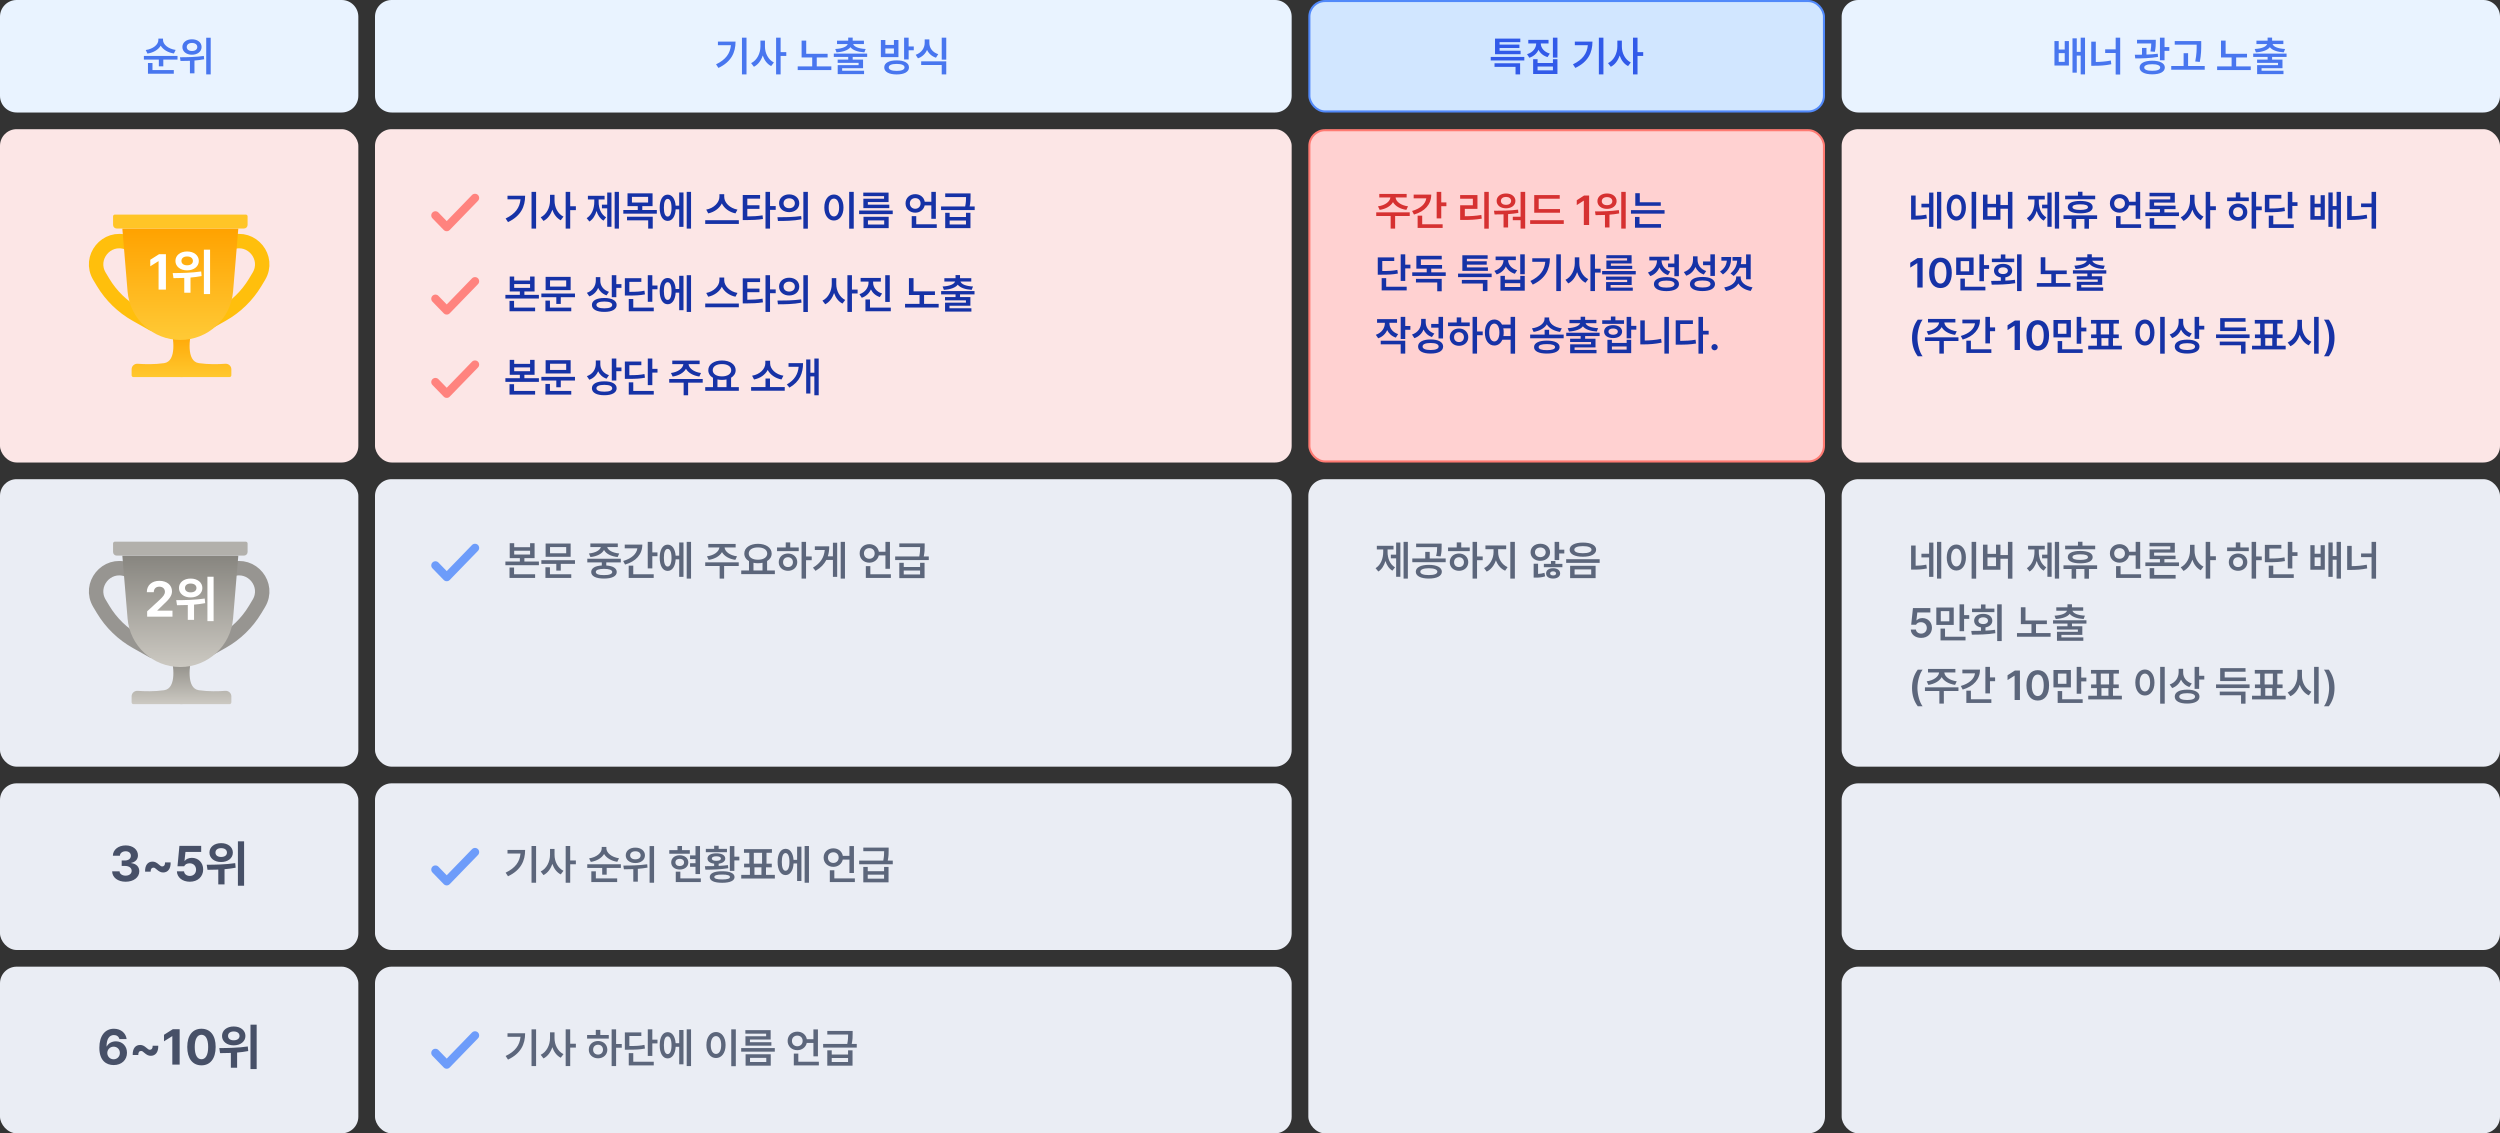 <svg width="1200" height="544" viewBox="0 0 1200 544" fill="none" xmlns="http://www.w3.org/2000/svg">
<rect x="0" y="0" width="1200" height="544" fill="#333333" stroke="none"/>
<path d="M0 8C0 3.582 3.582 0 8 0H164C168.418 0 172 3.582 172 8V46C172 50.418 168.418 54 164 54H8C3.582 54 0 50.418 0 46V8Z" fill="#E9F3FF"/>
<path d="M78.251 19.221C78.245 21.3 80.696 23.454 84.308 23.965L83.472 25.678C80.579 25.222 78.272 23.82 77.139 21.921C76.007 23.848 73.68 25.264 70.779 25.72L69.957 24.014C73.569 23.482 76.007 21.369 76.014 19.221V18.537H78.251V19.221ZM69.066 28.613V26.859H85.206V28.613H78.389V31.831H76.242V28.613H69.066ZM71.021 35.395V30.243H73.189V33.634H83.424V35.395H71.021ZM92.139 18.862C94.818 18.855 96.759 20.36 96.759 22.564C96.759 24.746 94.818 26.279 92.139 26.265C89.473 26.279 87.539 24.746 87.546 22.564C87.539 20.36 89.473 18.855 92.139 18.862ZM86.386 27.481C89.57 27.481 94.031 27.412 97.843 26.845L97.995 28.448C96.469 28.744 94.887 28.931 93.34 29.048V35.195H91.165V29.18C89.535 29.249 87.995 29.256 86.655 29.269L86.386 27.481ZM89.646 22.564C89.639 23.758 90.682 24.497 92.139 24.483C93.644 24.497 94.694 23.758 94.694 22.564C94.694 21.355 93.644 20.602 92.139 20.616C90.682 20.602 89.639 21.355 89.646 22.564ZM98.983 35.727V18.102H101.137V35.727H98.983Z" fill="#4876EF"/>
<rect y="62" width="172" height="160" rx="8" fill="#FCE6E6"/>
<path d="M60.949 116.371V116.371C51.121 112.966 42.405 123.697 47.753 132.618L48.701 134.2L49.485 135.507C53.349 141.953 58.826 147.282 65.375 150.969L73.196 155.372" stroke="#FFBF0C" stroke-width="6.925" stroke-linecap="round" stroke-linejoin="round"/>
<path d="M111.051 116.371V116.371C120.879 112.966 129.595 123.697 124.247 132.618L123.299 134.2L122.515 135.507C118.651 141.953 113.174 147.282 106.625 150.969L98.804 155.372" stroke="#FFBF0C" stroke-width="6.925" stroke-linecap="round" stroke-linejoin="round"/>
<path d="M78.762 174.313C84.998 173.421 83.216 162.055 82.103 157.598L87.67 158.712V180.999H64.04C63.562 180.999 63.174 180.611 63.174 180.133V177.255C63.174 175.693 64.543 174.485 66.1 174.604C69.434 174.859 74.139 174.974 78.762 174.313Z" fill="url(#paint0_linear_10270_9464)"/>
<path d="M95.462 174.313C89.227 173.421 91.009 162.055 92.122 157.598L86.555 158.712V180.999H110.185C110.663 180.999 111.05 180.611 111.05 180.133V177.255C111.05 175.693 109.682 174.485 108.124 174.604C104.79 174.859 100.086 174.974 95.462 174.313Z" fill="url(#paint1_linear_10270_9464)"/>
<path d="M58.721 109.686H114.392L111.878 139.872C110.781 153.042 99.772 163.173 86.556 163.173C73.341 163.173 62.331 153.042 61.234 139.872L58.721 109.686Z" fill="url(#paint2_linear_10270_9464)"/>
<path d="M54.268 103.866C54.268 103.388 54.655 103 55.133 103H117.98C118.458 103 118.845 103.388 118.845 103.866V107.955C118.845 108.911 118.07 109.686 117.114 109.686H55.999C55.043 109.686 54.268 108.911 54.268 107.955V103.866Z" fill="#FFC527"/>
<path d="M79.641 122.028V139H76.119V125.384H76.02L72.125 127.829V124.696L76.326 122.028H79.641ZM89.802 120.71C93.067 120.702 95.437 122.558 95.437 125.251C95.437 127.903 93.067 129.785 89.802 129.768C86.561 129.785 84.191 127.903 84.208 125.251C84.191 122.558 86.561 120.702 89.802 120.71ZM82.898 131.077C86.686 131.069 92.039 130.994 96.572 130.298L96.779 132.503C95.031 132.851 93.216 133.075 91.442 133.224V140.525H88.442V133.406C86.57 133.481 84.796 133.497 83.263 133.514L82.898 131.077ZM87.092 125.251C87.083 126.577 88.219 127.348 89.802 127.34C91.451 127.348 92.594 126.577 92.603 125.251C92.594 123.884 91.451 123.097 89.802 123.105C88.219 123.097 87.083 123.884 87.092 125.251ZM97.865 141.146V119.848H100.832V141.146H97.865Z" fill="white"/>
<rect y="230" width="172" height="138" rx="8" fill="#EAEDF4"/>
<path d="M60.949 273.371V273.371C51.121 269.966 42.405 280.697 47.753 289.618L48.701 291.2L49.485 292.507C53.349 298.953 58.826 304.282 65.375 307.969L73.196 312.372" stroke="#979591" stroke-width="6.925" stroke-linecap="round" stroke-linejoin="round"/>
<path d="M111.051 273.371V273.371C120.879 269.966 129.595 280.697 124.247 289.618L123.299 291.2L122.515 292.507C118.651 298.953 113.174 304.282 106.625 307.969L98.804 312.372" stroke="#979591" stroke-width="6.925" stroke-linecap="round" stroke-linejoin="round"/>
<path d="M78.762 331.313C84.998 330.421 83.216 319.055 82.103 314.598L87.67 315.712V337.999H64.04C63.562 337.999 63.174 337.611 63.174 337.133V334.255C63.174 332.693 64.543 331.485 66.1 331.604C69.434 331.859 74.139 331.974 78.762 331.313Z" fill="url(#paint3_linear_10270_9464)"/>
<path d="M95.462 331.313C89.227 330.421 91.009 319.055 92.122 314.598L86.555 315.712V337.999H110.185C110.663 337.999 111.05 337.611 111.05 337.133V334.255C111.05 332.693 109.682 331.485 108.124 331.604C104.79 331.859 100.086 331.974 95.462 331.313Z" fill="url(#paint4_linear_10270_9464)"/>
<path d="M58.721 266.686H114.392L111.878 296.872C110.781 310.042 99.772 320.173 86.556 320.173C73.341 320.173 62.331 310.042 61.234 296.872L58.721 266.686Z" fill="url(#paint5_linear_10270_9464)"/>
<path d="M54.268 260.866C54.268 260.388 54.655 260 55.133 260H117.98C118.458 260 118.845 260.388 118.845 260.866V264.955C118.845 265.911 118.07 266.686 117.114 266.686H55.999C55.043 266.686 54.268 265.911 54.268 264.955V260.866Z" fill="#B2B0AB"/>
<path d="M70.633 296L70.624 293.456L76.716 287.845C78.298 286.329 79.152 285.392 79.16 284.033C79.152 282.533 78.008 281.605 76.459 281.605C74.859 281.605 73.815 282.608 73.823 284.24H70.475C70.459 280.917 72.92 278.796 76.492 278.796C80.13 278.796 82.55 280.867 82.558 283.809C82.55 285.74 81.613 287.331 78.108 290.497L75.531 292.992V293.108H82.79V296H70.633ZM91.501 277.71C94.766 277.702 97.136 279.558 97.136 282.251C97.136 284.903 94.766 286.785 91.501 286.768C88.26 286.785 85.89 284.903 85.907 282.251C85.89 279.558 88.26 277.702 91.501 277.71ZM84.597 288.077C88.385 288.069 93.738 287.994 98.272 287.298L98.479 289.503C96.73 289.851 94.915 290.075 93.142 290.224V297.525H90.142V290.406C88.269 290.481 86.495 290.497 84.962 290.514L84.597 288.077ZM88.791 282.251C88.783 283.577 89.918 284.348 91.501 284.34C93.15 284.348 94.294 283.577 94.302 282.251C94.294 280.884 93.15 280.097 91.501 280.105C89.918 280.097 88.783 280.884 88.791 282.251ZM99.564 298.146V276.848H102.531V298.146H99.564Z" fill="white"/>
<rect y="376" width="172" height="80" rx="8" fill="#EAEDF4"/>
<path d="M60.298 423.232C56.552 423.232 53.884 421.185 53.826 418.227H57.381C57.439 419.478 58.674 420.315 60.306 420.315C61.997 420.315 63.207 419.378 63.199 418.011C63.207 416.627 61.98 415.649 59.983 415.649H58.409V413.039H59.983C61.657 413.039 62.826 412.127 62.818 410.785C62.826 409.492 61.831 408.605 60.331 408.605C58.831 408.605 57.596 409.442 57.555 410.743H54.174C54.224 407.826 56.859 405.796 60.348 405.796C63.878 405.796 66.232 407.892 66.215 410.569C66.232 412.475 64.914 413.826 63 414.166V414.298C65.503 414.605 66.87 416.122 66.853 418.243C66.87 421.144 64.119 423.232 60.298 423.232ZM69.639 418.401C69.539 415.276 70.981 413.577 73.202 413.577C74.255 413.577 75.1 413.95 76.318 415.019C76.957 415.583 77.313 415.89 77.901 415.89C78.68 415.89 79.269 415.293 79.227 413.959H81.904C82.012 417.083 80.504 418.79 78.332 418.79C77.238 418.79 76.368 418.359 75.2 417.34C74.512 416.735 74.213 416.47 73.65 416.47C72.863 416.47 72.274 417.017 72.307 418.401H69.639ZM91.116 423.232C87.569 423.232 84.983 421.144 84.909 418.227H88.339C88.422 419.544 89.624 420.456 91.116 420.456C92.873 420.456 94.116 419.213 94.116 417.439C94.116 415.649 92.839 414.39 91.049 414.381C89.781 414.381 88.895 414.854 88.397 415.798H85.198L86.118 406.028H96.569V408.92H89.019L88.563 413.204H88.696C89.317 412.367 90.602 411.762 92.102 411.762C95.21 411.762 97.522 414.091 97.522 417.348C97.522 420.779 94.928 423.232 91.116 423.232ZM106.134 404.71C109.399 404.702 111.769 406.558 111.769 409.251C111.769 411.903 109.399 413.785 106.134 413.768C102.893 413.785 100.523 411.903 100.54 409.251C100.523 406.558 102.893 404.702 106.134 404.71ZM99.23 415.077C103.018 415.069 108.371 414.994 112.904 414.298L113.112 416.503C111.363 416.851 109.548 417.075 107.775 417.224V424.525H104.775V417.406C102.902 417.481 101.128 417.497 99.595 417.514L99.23 415.077ZM103.424 409.251C103.415 410.577 104.551 411.348 106.134 411.34C107.783 411.348 108.926 410.577 108.935 409.251C108.926 407.884 107.783 407.097 106.134 407.105C104.551 407.097 103.415 407.884 103.424 409.251ZM114.197 425.146V403.848H117.164V425.146H114.197Z" fill="#475067"/>
<rect y="464" width="172" height="80" rx="8" fill="#EAEDF4"/>
<path d="M54.536 511.232C51.023 511.215 47.683 509.127 47.691 502.903C47.7 497.185 50.426 493.796 54.677 493.796C58.092 493.796 60.429 495.95 60.777 498.743H57.304C57.014 497.558 56.045 496.82 54.677 496.82C52.365 496.82 51.155 498.892 51.147 502.224H51.296C52.084 500.724 53.758 499.837 55.647 499.837C58.697 499.837 60.968 502.133 60.951 505.315C60.968 508.771 58.365 511.249 54.536 511.232ZM51.495 505.431C51.512 507.088 52.78 508.456 54.52 508.456C56.26 508.456 57.536 507.13 57.536 505.414C57.536 503.724 56.285 502.406 54.553 502.406C52.821 502.406 51.512 503.765 51.495 505.431ZM63.697 506.401C63.598 503.276 65.04 501.577 67.261 501.577C68.314 501.577 69.159 501.95 70.377 503.019C71.015 503.583 71.371 503.89 71.96 503.89C72.739 503.89 73.327 503.293 73.286 501.959H75.963C76.07 505.083 74.562 506.79 72.391 506.79C71.297 506.79 70.427 506.359 69.258 505.34C68.57 504.735 68.272 504.47 67.709 504.47C66.921 504.47 66.333 505.017 66.366 506.401H63.697ZM86.235 494.028V511H82.713V497.384H82.614L78.718 499.829V496.696L82.92 494.028H86.235ZM96.702 511.365C92.451 511.356 89.873 508.108 89.882 502.53C89.89 496.97 92.459 493.796 96.702 493.796C100.929 493.796 103.522 496.986 103.514 502.53C103.506 508.124 100.945 511.365 96.702 511.365ZM93.478 502.53C93.47 506.459 94.73 508.431 96.702 508.431C98.666 508.431 99.926 506.459 99.918 502.53C99.918 498.652 98.658 496.696 96.702 496.696C94.738 496.696 93.487 498.652 93.478 502.53ZM112.169 492.71C115.434 492.702 117.804 494.558 117.804 497.251C117.804 499.903 115.434 501.785 112.169 501.768C108.928 501.785 106.558 499.903 106.575 497.251C106.558 494.558 108.928 492.702 112.169 492.71ZM105.265 503.077C109.053 503.069 114.406 502.994 118.94 502.298L119.147 504.503C117.398 504.851 115.583 505.075 113.81 505.224V512.525H110.81V505.406C108.937 505.481 107.163 505.497 105.63 505.514L105.265 503.077ZM109.459 497.251C109.451 498.577 110.586 499.348 112.169 499.34C113.818 499.348 114.962 498.577 114.97 497.251C114.962 495.884 113.818 495.097 112.169 495.105C110.586 495.097 109.451 495.884 109.459 497.251ZM120.232 513.146V491.848H123.199V513.146H120.232Z" fill="#475067"/>
<path d="M180 8C180 3.582 183.582 0 188 0H612C616.418 0 620 3.582 620 8V46C620 50.418 616.418 54 612 54H188C183.582 54 180 50.418 180 46V8Z" fill="#E9F3FF"/>
<path d="M358.325 18.088V35.727H356.135V18.088H358.325ZM343.704 30.872C348.325 28.675 350.465 25.699 350.852 21.68H344.602V19.96H353.062C353.055 25.215 351.018 29.677 344.844 32.612L343.704 30.872ZM367.177 22.329C367.164 25.471 368.745 28.662 371.473 29.981L370.154 31.721C368.234 30.754 366.867 28.89 366.114 26.645C365.333 29.041 363.89 31.037 361.874 32.053L360.534 30.298C363.379 28.959 364.995 25.581 365.009 22.329V19.504H367.177V22.329ZM372.523 35.727V18.088H374.698V25.008H377.419V26.852H374.698V35.727H372.523ZM397.254 25.837V27.598H392.04V31.866H399.043V33.62H382.903V31.866H389.858V27.598H384.768V19.49H386.985V25.837H397.254ZM416.245 25.72V27.315H409.298V28.606H414.27V32.75H404.229V33.965H414.753V35.581H402.102V31.272H412.129V30.174H402.081V28.606H407.143V27.315H400.223V25.72H416.245ZM400.921 23.517C404.408 23.344 406.466 22.398 406.915 21.148H401.77V19.525H407.136V18.047H409.291V19.525H414.691V21.148H409.512C409.947 22.398 412.005 23.344 415.527 23.517L414.885 25.133C411.701 24.939 409.325 24.076 408.213 22.646C407.108 24.076 404.733 24.939 401.528 25.133L400.921 23.517ZM430.404 28.986C434.064 28.979 436.308 30.215 436.308 32.343C436.308 34.49 434.064 35.733 430.404 35.74C426.709 35.733 424.423 34.49 424.43 32.343C424.423 30.215 426.709 28.979 430.404 28.986ZM422.821 27.432V19.193H424.968V21.583H429.084V19.193H431.253V27.432H422.821ZM424.968 25.713H429.084V23.275H424.968V25.713ZM426.598 32.343C426.591 33.434 427.979 34.028 430.404 34.028C432.821 34.028 434.174 33.434 434.174 32.343C434.174 31.251 432.821 30.685 430.404 30.678C427.979 30.685 426.591 31.251 426.598 32.343ZM433.967 28.558V18.088H436.149V22.301H438.615V24.124H436.149V28.558H433.967ZM446.093 20.602C446.08 22.93 447.537 25.119 450.348 26.003L449.263 27.709C447.233 27.032 445.776 25.692 444.982 23.959C444.187 25.816 442.702 27.287 440.617 27.999L439.519 26.3C442.371 25.333 443.849 22.999 443.849 20.602V18.91H446.093V20.602ZM442.164 31.196V29.449H454.201V35.727H452.026V31.196H442.164ZM452.026 28.648V18.088H454.201V28.648H452.026Z" fill="#4876EF"/>
<rect x="180" y="62" width="440" height="160" rx="8" fill="#FCE6E6"/>
<path d="M228 95L214.429 109L209 103.4" stroke="#FF837E" stroke-width="4" stroke-linecap="round" stroke-linejoin="round"/>
<path d="M257.325 92.088V109.727H255.135V92.088H257.325ZM242.704 104.872C247.325 102.675 249.465 99.699 249.852 95.68H243.602V93.96H252.062C252.055 99.216 250.018 103.677 243.844 106.612L242.704 104.872ZM266.177 96.329C266.164 99.471 267.745 102.662 270.473 103.981L269.154 105.721C267.234 104.754 265.867 102.89 265.114 100.645C264.333 103.041 262.89 105.037 260.874 106.052L259.534 104.298C262.379 102.959 263.995 99.582 264.009 96.329V93.504H266.177V96.329ZM271.523 109.727V92.088H273.698V99.008H276.419V100.852H273.698V109.727H271.523ZM297.09 92.088V109.727H295.032V92.088H297.09ZM281.593 104.727C284.141 103.166 285.26 99.982 285.26 96.909V95.735H282.193V93.981H290.205V95.735H287.352V96.909C287.345 99.885 288.416 102.876 290.943 104.326L289.666 105.921C288.029 104.954 286.938 103.276 286.33 101.267C285.709 103.442 284.583 105.3 282.919 106.329L281.593 104.727ZM288.92 99.996V98.242H291.461V92.42H293.499V108.877H291.461V99.996H288.92ZM313.229 92.8V98.932H308.305V100.797H315.273V102.551H299.189V100.797H306.129V98.932H301.212V92.8H313.229ZM300.97 105.749V104.036H313.312V109.727H311.129V105.749H300.97ZM303.332 97.213H311.088V94.505H303.332V97.213ZM331.702 92.088V109.727H329.616V92.088H331.702ZM316.653 99.713C316.646 95.832 318.152 93.421 320.465 93.428C322.599 93.421 324.057 95.431 324.305 98.732H326.011V92.392H328.076V108.884H326.011V100.479H324.319C324.119 103.932 322.641 106.039 320.465 106.039C318.152 106.039 316.646 103.615 316.653 99.713ZM318.663 99.713C318.649 102.475 319.333 103.967 320.465 103.96C321.626 103.967 322.33 102.475 322.33 99.713C322.33 96.964 321.626 95.466 320.465 95.472C319.333 95.466 318.649 96.964 318.663 99.713ZM347.628 94.499C347.621 97.233 350.294 99.968 353.988 100.617L353.015 102.427C350.052 101.812 347.628 100.023 346.482 97.648C345.321 100.003 342.897 101.798 339.948 102.427L338.995 100.617C342.635 99.954 345.307 97.22 345.321 94.499V93.2H347.628V94.499ZM338.505 107.489V105.693H354.644V107.489H338.505ZM364.844 93.601V95.376H358.711V98.532H364.54V100.251H358.711V103.891C361.439 103.87 363.559 103.76 366.018 103.359L366.218 105.12C363.511 105.548 361.135 105.631 357.966 105.645H356.515V93.601H364.844ZM367.441 109.727V92.088H369.616V98.912H372.337V100.735H369.616V109.727H367.441ZM378.8 93.304C381.597 93.304 383.642 95.065 383.649 97.572C383.642 100.086 381.597 101.84 378.8 101.84C376.024 101.84 373.945 100.086 373.952 97.572C373.945 95.065 376.024 93.304 378.8 93.304ZM373.158 104.278C376.342 104.285 380.741 104.25 384.56 103.704L384.726 105.279C380.776 106.039 376.542 106.066 373.421 106.066L373.158 104.278ZM376.107 97.572C376.093 99.05 377.253 99.954 378.8 99.954C380.361 99.954 381.528 99.05 381.528 97.572C381.528 96.108 380.368 95.189 378.8 95.189C377.253 95.189 376.093 96.108 376.107 97.572ZM385.61 109.768V92.088H387.778V109.768H385.61ZM409.796 92.088V109.768H407.607V92.088H409.796ZM395.673 99.602C395.666 95.79 397.607 93.373 400.286 93.366C402.931 93.373 404.879 95.79 404.879 99.602C404.879 103.442 402.931 105.859 400.286 105.852C397.607 105.859 395.666 103.442 395.673 99.602ZM397.765 99.602C397.765 102.316 398.781 103.891 400.286 103.891C401.764 103.891 402.779 102.316 402.779 99.602C402.779 96.909 401.764 95.327 400.286 95.327C398.781 95.327 397.765 96.909 397.765 99.602ZM428.51 101.059V102.786H412.371V101.059H428.51ZM414.374 94.146V92.454H426.515V96.978H416.57V98.249H426.86V99.913H414.415V95.403H424.346V94.146H414.374ZM414.484 109.519V104.05H426.563V109.519H414.484ZM416.611 107.765H424.415V105.776H416.611V107.765ZM449.209 92.102V105.037H447.04V98.594H443.843C443.401 100.673 441.571 102.088 439.319 102.088C436.661 102.088 434.651 100.217 434.665 97.627C434.651 95.023 436.661 93.193 439.319 93.193C441.633 93.193 443.498 94.657 443.877 96.826H447.04V92.102H449.209ZM436.73 97.627C436.73 99.181 437.841 100.203 439.319 100.21C440.77 100.203 441.875 99.181 441.875 97.627C441.875 96.066 440.77 95.093 439.319 95.093C437.841 95.093 436.73 96.066 436.73 97.627ZM437.627 109.395V103.732H439.796V107.634H449.651V109.395H437.627ZM455.831 102.144V104.174H463.669V102.144H465.817V109.519H453.697V102.144H455.831ZM451.708 100.838V99.098H463.283C463.663 97.233 463.697 95.832 463.704 94.588H453.704V92.834H465.872V94.209C465.872 95.555 465.872 97.026 465.43 99.098H467.848V100.838H451.708ZM455.831 107.758H463.669V105.852H455.831V107.758Z" fill="#1632A6"/>
<path d="M228 135L214.429 149L209 143.4" stroke="#FF837E" stroke-width="4" stroke-linecap="round" stroke-linejoin="round"/>
<path d="M246.814 132.744V134.671H254.438V132.744H256.599V139.906H251.703V141.529H258.671V143.283H242.587V141.529H249.528V139.906H244.666V132.744H246.814ZM244.569 149.395V144.423H246.751V147.634H256.855V149.395H244.569ZM246.814 138.173H254.438V136.349H246.814V138.173ZM275.991 140.907V142.655H269.175V145.88H267.027V142.655H259.851V140.907H275.991ZM261.806 149.395V144.278H263.974V147.634H274.209V149.395H261.806ZM261.896 139.278V132.89H273.912V139.278H261.896ZM264.016 137.572H271.771V134.588H264.016V137.572ZM288.153 134.892C288.153 137.116 289.59 139.215 292.304 140.079L291.144 141.771C289.238 141.128 287.863 139.837 287.104 138.2C286.337 140.072 284.914 141.543 282.877 142.268L281.703 140.555C284.548 139.568 285.971 137.22 285.985 134.692V133.021H288.153V134.892ZM284.113 146.363C284.106 144.264 286.399 143.028 290.087 143.035C293.734 143.028 295.992 144.264 295.992 146.363C295.992 148.497 293.734 149.72 290.087 149.713C286.399 149.72 284.106 148.497 284.113 146.363ZM286.282 146.363C286.275 147.448 287.663 148 290.087 148.007C292.504 148 293.858 147.448 293.858 146.363C293.858 145.327 292.504 144.733 290.087 144.733C287.663 144.733 286.275 145.327 286.282 146.363ZM293.651 142.641V132.088H295.833V136.37H298.298V138.18H295.833V142.641H293.651ZM313.118 132.088V137.047H315.597V138.843H313.118V144.851H310.936V132.088H313.118ZM299.928 141.86V133.546H307.842V135.293H302.089V140.093C305.404 140.086 307.241 139.982 309.334 139.54L309.575 141.301C307.269 141.757 305.211 141.867 301.364 141.86H299.928ZM301.806 149.395V143.511H303.968V147.634H313.809V149.395H301.806ZM331.702 132.088V149.727H329.616V132.088H331.702ZM316.653 139.713C316.646 135.831 318.152 133.421 320.465 133.428C322.599 133.421 324.057 135.431 324.305 138.732H326.011V132.392H328.076V148.884H326.011V140.479H324.319C324.119 143.932 322.641 146.039 320.465 146.039C318.152 146.039 316.646 143.615 316.653 139.713ZM318.663 139.713C318.649 142.475 319.333 143.967 320.465 143.96C321.626 143.967 322.33 142.475 322.33 139.713C322.33 136.964 321.626 135.465 320.465 135.472C319.333 135.465 318.649 136.964 318.663 139.713ZM347.628 134.499C347.621 137.233 350.294 139.968 353.988 140.617L353.015 142.427C350.052 141.812 347.628 140.023 346.482 137.648C345.321 140.003 342.897 141.798 339.948 142.427L338.995 140.617C342.635 139.954 345.307 137.22 345.321 134.499V133.2H347.628V134.499ZM338.505 147.489V145.693H354.644V147.489H338.505ZM364.844 133.601V135.376H358.711V138.532H364.54V140.251H358.711V143.891C361.439 143.87 363.559 143.76 366.018 143.359L366.218 145.12C363.511 145.548 361.135 145.631 357.966 145.645H356.515V133.601H364.844ZM367.441 149.727V132.088H369.616V138.912H372.337V140.735H369.616V149.727H367.441ZM378.8 133.304C381.597 133.304 383.642 135.065 383.649 137.572C383.642 140.086 381.597 141.84 378.8 141.84C376.024 141.84 373.945 140.086 373.952 137.572C373.945 135.065 376.024 133.304 378.8 133.304ZM373.158 144.278C376.342 144.285 380.741 144.25 384.56 143.704L384.726 145.279C380.776 146.039 376.542 146.066 373.421 146.066L373.158 144.278ZM376.107 137.572C376.093 139.05 377.253 139.954 378.8 139.954C380.361 139.954 381.528 139.05 381.528 137.572C381.528 136.108 380.368 135.189 378.8 135.189C377.253 135.189 376.093 136.108 376.107 137.572ZM385.61 149.768V132.088H387.778V149.768H385.61ZM401.412 136.329C401.398 139.471 402.979 142.662 405.707 143.981L404.388 145.721C402.468 144.754 401.101 142.89 400.348 140.645C399.568 143.041 398.125 145.037 396.108 146.052L394.768 144.298C397.613 142.959 399.229 139.581 399.243 136.329V133.504H401.412V136.329ZM406.757 149.727V132.088H408.933V139.008H411.654V140.852H408.933V149.727H406.757ZM419.098 135.673C419.098 137.869 420.596 140.023 423.407 140.88L422.295 142.586C420.285 141.943 418.835 140.61 418.034 138.932C417.233 140.762 415.734 142.22 413.649 142.931L412.523 141.218C415.368 140.286 416.888 138 416.894 135.673V135.169H413.096V133.421H422.813V135.169H419.098V135.673ZM415.41 149.395V143.732H417.599V147.634H427.585V149.395H415.41ZM424.912 144.92V132.102H427.088V144.92H424.912ZM448.774 139.837V141.598H443.56V145.866H450.562V147.62H434.423V145.866H441.377V141.598H436.288V133.49H438.504V139.837H448.774ZM467.765 139.72V141.315H460.817V142.606H465.79V146.75H455.748V147.965H466.273V149.581H453.621V145.272H463.649V144.174H453.6V142.606H458.663V141.315H451.743V139.72H467.765ZM452.44 137.517C455.928 137.344 457.986 136.398 458.435 135.148H453.29V133.525H458.656V132.047H460.81V133.525H466.211V135.148H461.031C461.466 136.398 463.524 137.344 467.047 137.517L466.404 139.133C463.221 138.939 460.845 138.076 459.733 136.646C458.628 138.076 456.252 138.939 453.048 139.133L452.44 137.517Z" fill="#1632A6"/>
<path d="M228 175L214.429 189L209 183.4" stroke="#FF837E" stroke-width="4" stroke-linecap="round" stroke-linejoin="round"/>
<path d="M246.814 172.744V174.671H254.438V172.744H256.599V179.906H251.703V181.529H258.671V183.283H242.587V181.529H249.528V179.906H244.666V172.744H246.814ZM244.569 189.395V184.423H246.751V187.634H256.855V189.395H244.569ZM246.814 178.173H254.438V176.349H246.814V178.173ZM275.991 180.907V182.655H269.175V185.88H267.027V182.655H259.851V180.907H275.991ZM261.806 189.395V184.278H263.974V187.634H274.209V189.395H261.806ZM261.896 179.278V172.89H273.912V179.278H261.896ZM264.016 177.572H271.771V174.588H264.016V177.572ZM288.153 174.892C288.153 177.116 289.59 179.215 292.304 180.079L291.144 181.771C289.238 181.128 287.863 179.837 287.104 178.2C286.337 180.072 284.914 181.543 282.877 182.268L281.703 180.555C284.548 179.568 285.971 177.22 285.985 174.692V173.021H288.153V174.892ZM284.113 186.363C284.106 184.264 286.399 183.028 290.087 183.035C293.734 183.028 295.992 184.264 295.992 186.363C295.992 188.497 293.734 189.72 290.087 189.713C286.399 189.72 284.106 188.497 284.113 186.363ZM286.282 186.363C286.275 187.448 287.663 188 290.087 188.007C292.504 188 293.858 187.448 293.858 186.363C293.858 185.327 292.504 184.733 290.087 184.733C287.663 184.733 286.275 185.327 286.282 186.363ZM293.651 182.641V172.088H295.833V176.37H298.298V178.18H295.833V182.641H293.651ZM313.118 172.088V177.047H315.597V178.843H313.118V184.851H310.936V172.088H313.118ZM299.928 181.86V173.546H307.842V175.293H302.089V180.093C305.404 180.086 307.241 179.982 309.334 179.54L309.575 181.301C307.269 181.757 305.211 181.867 301.364 181.86H299.928ZM301.806 189.395V183.511H303.968V187.634H313.809V189.395H301.806ZM337.304 181.923V183.677H330.294V189.727H328.147V183.677H321.22V181.923H337.304ZM322.062 179.036C325.522 178.587 327.843 176.729 328.015 174.789H322.691V173.076H335.826V174.789H330.522C330.667 176.729 332.981 178.587 336.482 179.036L335.681 180.742C332.684 180.307 330.336 178.932 329.265 177.019C328.181 178.932 325.854 180.307 322.877 180.742L322.062 179.036ZM354.644 185.811V187.593H338.505V185.811H342.234V181.343C340.825 180.535 339.976 179.271 339.983 177.703C339.976 174.892 342.732 173.035 346.537 173.028C350.342 173.035 353.118 174.892 353.118 177.703C353.118 179.243 352.29 180.486 350.922 181.301V185.811H354.644ZM342.11 177.703C342.11 179.512 343.892 180.666 346.537 180.666C349.161 180.666 350.984 179.512 350.984 177.703C350.984 175.866 349.161 174.754 346.537 174.761C343.892 174.754 342.11 175.866 342.11 177.703ZM344.382 185.811H348.726V182.137C348.049 182.282 347.317 182.358 346.537 182.358C345.77 182.358 345.052 182.282 344.382 182.137V185.811ZM376.676 185.797V187.551H360.536V185.797H367.442V181.702H369.597V185.797H376.676ZM360.999 180.341C364.701 179.747 367.339 177.102 367.353 174.45V173.159H369.659V174.45C369.652 177.109 372.325 179.747 376.047 180.341L375.108 182.151C372.125 181.577 369.68 179.865 368.506 177.558C367.346 179.851 364.915 181.591 361.938 182.151L360.999 180.341ZM392.98 172.088V189.727H390.888V180.673H388.989V188.912H386.965V172.558H388.989V178.912H390.888V172.088H392.98ZM377.683 184.533C381.44 182.378 383.035 179.588 383.346 176.059H378.498V174.298H385.466C385.453 179.077 383.947 183.18 378.94 186.046L377.683 184.533Z" fill="#1632A6"/>
<rect x="180" y="230" width="440" height="138" rx="8" fill="#EAEDF4"/>
<path d="M228 263L214.429 277L209 271.4" stroke="#6D9CFA" stroke-width="4" stroke-linecap="round" stroke-linejoin="round"/>
<path d="M246.814 260.744V262.671H254.438V260.744H256.599V267.906H251.703V269.529H258.671V271.283H242.587V269.529H249.528V267.906H244.666V260.744H246.814ZM244.569 277.395V272.423H246.751V275.634H256.855V277.395H244.569ZM246.814 266.173H254.438V264.349H246.814V266.173ZM275.991 268.907V270.655H269.175V273.88H267.027V270.655H259.851V268.907H275.991ZM261.806 277.395V272.278H263.974V275.634H274.209V277.395H261.806ZM261.896 267.278V260.89H273.912V267.278H261.896ZM264.016 265.572H271.771V262.588H264.016V265.572ZM297.988 268.182V269.936H291.013V271.435C294.162 271.635 296.033 272.727 296.04 274.564C296.033 276.587 293.727 277.72 289.921 277.713C286.075 277.72 283.775 276.587 283.775 274.564C283.775 272.72 285.653 271.622 288.858 271.428V269.936H281.903V268.182H297.988ZM282.677 265.669C285.923 265.365 288.05 264.046 288.416 262.595H283.374V260.862H296.544V262.595H291.461C291.814 264.052 293.913 265.365 297.235 265.669L296.468 267.381C293.264 267.057 290.888 265.786 289.928 263.99C288.975 265.779 286.627 267.057 283.416 267.381L282.677 265.669ZM285.985 274.564C285.971 275.53 287.359 276.069 289.921 276.055C292.456 276.069 293.858 275.53 293.872 274.564C293.858 273.576 292.456 273.065 289.921 273.051C287.359 273.065 285.971 273.576 285.985 274.564ZM313.118 260.088V265.164H315.584V266.967H313.118V272.816H310.915V260.088H313.118ZM299.12 269.267C303.166 268.093 305.563 265.896 305.936 263.203H299.872V261.421H308.318C308.312 266.117 305.252 269.46 300.031 270.993L299.12 269.267ZM301.778 277.395V271.518H303.968V275.634H313.781V277.395H301.778ZM331.702 260.088V277.727H329.616V260.088H331.702ZM316.653 267.713C316.646 263.831 318.152 261.421 320.465 261.428C322.599 261.421 324.057 263.431 324.305 266.732H326.011V260.392H328.076V276.884H326.011V268.479H324.319C324.119 271.932 322.641 274.039 320.465 274.039C318.152 274.039 316.646 271.615 316.653 267.713ZM318.663 267.713C318.649 270.475 319.333 271.967 320.465 271.96C321.626 271.967 322.33 270.475 322.33 267.713C322.33 264.964 321.626 263.465 320.465 263.472C319.333 263.465 318.649 264.964 318.663 267.713ZM354.589 269.923V271.677H347.58V277.727H345.432V271.677H338.505V269.923H354.589ZM339.348 267.036C342.807 266.587 345.128 264.729 345.301 262.789H339.976V261.076H353.111V262.789H347.807C347.953 264.729 350.266 266.587 353.767 267.036L352.966 268.742C349.969 268.307 347.621 266.932 346.551 265.019C345.466 266.932 343.139 268.307 340.162 268.742L339.348 267.036ZM371.93 273.811V275.593H355.79V273.811H359.519V269.343C358.111 268.535 357.261 267.271 357.268 265.703C357.261 262.892 360.017 261.035 363.822 261.028C367.627 261.035 370.403 262.892 370.403 265.703C370.403 267.243 369.575 268.486 368.207 269.301V273.811H371.93ZM359.395 265.703C359.395 267.512 361.177 268.666 363.822 268.666C366.446 268.666 368.269 267.512 368.269 265.703C368.269 263.866 366.446 262.754 363.822 262.761C361.177 262.754 359.395 263.866 359.395 265.703ZM361.667 273.811H366.011V270.137C365.334 270.282 364.602 270.358 363.822 270.358C363.055 270.358 362.337 270.282 361.667 270.137V273.811ZM386.901 260.088V267.119H389.622V268.907H386.901V277.727H384.753V260.088H386.901ZM372.979 264.543V262.789H377.15V260.337H379.318V262.789H383.393V264.543H372.979ZM373.794 269.84C373.78 267.402 375.672 265.682 378.248 265.682C380.789 265.682 382.675 267.402 382.689 269.84C382.675 272.278 380.789 273.99 378.248 273.99C375.672 273.99 373.78 272.278 373.794 269.84ZM375.872 269.84C375.858 271.29 376.867 272.209 378.248 272.195C379.608 272.209 380.596 271.29 380.61 269.84C380.596 268.41 379.608 267.464 378.248 267.464C376.867 267.464 375.858 268.41 375.872 269.84ZM405.581 260.088V277.727H403.53V260.088H405.581ZM390.222 272.471C393.876 270.302 395.554 267.547 395.878 263.997H391.12V262.236H398.04C398.033 263.935 397.826 265.544 397.349 267.036H399.801V260.517H401.845V276.905H399.801V268.769H396.638C395.609 270.793 393.952 272.561 391.459 274.011L390.222 272.471ZM427.178 260.102V273.037H425.009V266.594H421.812C421.37 268.673 419.539 270.088 417.288 270.088C414.629 270.088 412.62 268.217 412.633 265.627C412.62 263.023 414.629 261.193 417.288 261.193C419.602 261.193 421.466 262.657 421.846 264.826H425.009V260.102H427.178ZM414.698 265.627C414.698 267.181 415.81 268.203 417.288 268.21C418.738 268.203 419.843 267.181 419.843 265.627C419.843 264.066 418.738 263.093 417.288 263.093C415.81 263.093 414.698 264.066 414.698 265.627ZM415.596 277.395V271.732H417.765V275.634H427.62V277.395H415.596ZM433.8 270.144V272.174H441.638V270.144H443.786V277.519H431.666V270.144H433.8ZM429.677 268.838V267.098H441.251C441.631 265.233 441.666 263.831 441.673 262.588H431.673V260.834H443.841V262.209C443.841 263.555 443.841 265.026 443.399 267.098H445.816V268.838H429.677ZM433.8 275.758H441.638V273.852H433.8V275.758Z" fill="#5C667B"/>
<rect x="180" y="376" width="440" height="80" rx="8" fill="#EAEDF4"/>
<path d="M228 409L214.429 423L209 417.4" stroke="#6D9CFA" stroke-width="4" stroke-linecap="round" stroke-linejoin="round"/>
<path d="M257.325 406.088V423.727H255.135V406.088H257.325ZM242.704 418.872C247.325 416.675 249.465 413.699 249.852 409.68H243.602V407.96H252.062C252.055 413.215 250.018 417.677 243.844 420.612L242.704 418.872ZM266.177 410.329C266.164 413.471 267.745 416.662 270.473 417.981L269.154 419.721C267.234 418.754 265.867 416.89 265.114 414.645C264.333 417.041 262.89 419.037 260.874 420.052L259.534 418.298C262.379 416.959 263.995 413.581 264.009 410.329V407.504H266.177V410.329ZM271.523 423.727V406.088H273.698V413.008H276.419V414.852H273.698V423.727H271.523ZM291.068 407.221C291.061 409.3 293.513 411.454 297.124 411.965L296.289 413.678C293.395 413.222 291.089 411.82 289.956 409.921C288.823 411.848 286.496 413.264 283.595 413.72L282.774 412.014C286.385 411.482 288.823 409.369 288.83 407.221V406.537H291.068V407.221ZM281.883 416.613V414.859H298.022V416.613H291.206V419.831H289.058V416.613H281.883ZM283.837 423.395V418.243H286.006V421.634H296.24V423.395H283.837ZM304.955 406.862C307.635 406.855 309.575 408.36 309.575 410.564C309.575 412.746 307.635 414.279 304.955 414.265C302.289 414.279 300.356 412.746 300.363 410.564C300.356 408.36 302.289 406.855 304.955 406.862ZM299.202 415.481C302.386 415.481 306.847 415.412 310.66 414.845L310.812 416.448C309.285 416.744 307.704 416.931 306.157 417.048V423.195H303.981V417.18C302.352 417.249 300.812 417.256 299.472 417.269L299.202 415.481ZM302.462 410.564C302.455 411.758 303.498 412.497 304.955 412.483C306.461 412.497 307.51 411.758 307.51 410.564C307.51 409.355 306.461 408.602 304.955 408.616C303.498 408.602 302.455 409.355 302.462 410.564ZM311.799 423.727V406.102H313.954V423.727H311.799ZM336.006 406.102V419.548H333.837V416.068H331.227V414.334H333.837V412.359H331.227V410.598H333.837V406.102H336.006ZM321.254 409.783V408.057H325.205V406.075H327.366V408.057H331.109V409.783H321.254ZM322.18 413.954C322.166 411.931 323.879 410.522 326.268 410.522C328.665 410.522 330.384 411.931 330.398 413.954C330.384 415.985 328.665 417.387 326.268 417.387C323.879 417.387 322.166 415.985 322.18 413.954ZM324.203 413.954C324.196 415.059 325.046 415.709 326.268 415.709C327.477 415.709 328.34 415.059 328.354 413.954C328.34 412.877 327.477 412.228 326.268 412.214C325.046 412.228 324.196 412.877 324.203 413.954ZM324.369 423.395V418.388H326.565V421.634H336.392V423.395H324.369ZM352.497 406.102V411.213H354.879V413.001H352.497V418.029H350.321V406.102H352.497ZM338.346 415.771C339.679 415.771 341.205 415.764 342.794 415.722V414.562C340.819 414.334 339.589 413.436 339.603 412.097C339.589 410.529 341.267 409.583 343.857 409.583C346.447 409.583 348.111 410.529 348.125 412.097C348.111 413.43 346.91 414.32 344.962 414.562V415.64C346.475 415.564 347.987 415.446 349.41 415.253L349.569 416.738C345.812 417.387 341.702 417.442 338.581 417.442L338.346 415.771ZM338.802 409.051V407.442H342.794V405.95H344.962V407.442H348.94V409.051H338.802ZM340.68 420.978C340.68 419.182 342.842 418.188 346.64 418.195C350.404 418.188 352.573 419.182 352.586 420.978C352.573 422.773 350.404 423.733 346.64 423.74C342.842 423.733 340.68 422.773 340.68 420.978ZM341.682 412.097C341.668 412.801 342.483 413.188 343.857 413.188C345.225 413.188 346.04 412.801 346.04 412.097C346.04 411.427 345.225 411.026 343.857 411.019C342.483 411.026 341.668 411.427 341.682 412.097ZM342.863 420.978C342.849 421.731 344.099 422.145 346.64 422.138C349.14 422.145 350.383 421.731 350.39 420.978C350.383 420.184 349.14 419.776 346.64 419.79C344.099 419.776 342.849 420.184 342.863 420.978ZM371.93 419.949V421.703H355.79V419.949H359.961V416.316H357.164V414.555H359.664V409.334H357.109V407.58H370.521V409.334H367.931V414.555H370.452V416.316H367.676V419.949H371.93ZM361.826 414.555H365.79V409.334H361.826V414.555ZM362.137 419.949H365.493V416.316H362.137V419.949ZM388.303 406.088V423.727H386.218V406.088H388.303ZM373.255 413.713C373.248 409.831 374.753 407.421 377.067 407.428C379.201 407.421 380.658 409.431 380.907 412.732H382.613V406.392H384.678V422.884H382.613V414.479H380.921C380.72 417.932 379.242 420.039 377.067 420.039C374.753 420.039 373.248 417.615 373.255 413.713ZM375.265 413.713C375.251 416.475 375.934 417.967 377.067 417.96C378.227 417.967 378.932 416.475 378.932 413.713C378.932 410.964 378.227 409.465 377.067 409.472C375.934 409.465 375.251 410.964 375.265 413.713ZM409.892 406.102V419.037H407.724V412.594H404.526C404.084 414.673 402.254 416.088 400.003 416.088C397.344 416.088 395.334 414.217 395.348 411.627C395.334 409.023 397.344 407.193 400.003 407.193C402.316 407.193 404.181 408.657 404.561 410.826H407.724V406.102H409.892ZM397.413 411.627C397.413 413.181 398.525 414.203 400.003 414.21C401.453 414.203 402.558 413.181 402.558 411.627C402.558 410.066 401.453 409.093 400.003 409.093C398.525 409.093 397.413 410.066 397.413 411.627ZM398.311 423.395V417.732H400.479V421.634H410.334V423.395H398.311ZM416.515 416.144V418.174H424.353V416.144H426.501V423.519H414.381V416.144H416.515ZM412.392 414.838V413.098H423.966C424.346 411.233 424.381 409.831 424.388 408.588H414.388V406.834H426.556V408.209C426.556 409.555 426.556 411.026 426.114 413.098H428.531V414.838H412.392ZM416.515 421.758H424.353V419.852H416.515V421.758Z" fill="#5C667B"/>
<rect x="180" y="464" width="440" height="80" rx="8" fill="#EAEDF4"/>
<path d="M228 497L214.429 511L209 505.4" stroke="#6D9CFA" stroke-width="4" stroke-linecap="round" stroke-linejoin="round"/>
<path d="M257.325 494.088V511.727H255.135V494.088H257.325ZM242.704 506.872C247.325 504.675 249.465 501.699 249.852 497.68H243.602V495.96H252.062C252.055 501.215 250.018 505.677 243.844 508.612L242.704 506.872ZM266.177 498.329C266.164 501.471 267.745 504.662 270.473 505.981L269.154 507.721C267.234 506.754 265.867 504.89 265.114 502.645C264.333 505.041 262.89 507.037 260.874 508.052L259.534 506.298C262.379 504.959 263.995 501.581 264.009 498.329V495.504H266.177V498.329ZM271.523 511.727V494.088H273.698V501.008H276.419V502.852H273.698V511.727H271.523ZM295.729 494.088V501.119H298.45V502.907H295.729V511.727H293.582V494.088H295.729ZM281.807 498.543V496.789H285.978V494.337H288.147V496.789H292.221V498.543H281.807ZM282.622 503.84C282.608 501.402 284.5 499.682 287.076 499.682C289.618 499.682 291.503 501.402 291.517 503.84C291.503 506.278 289.618 507.99 287.076 507.99C284.5 507.99 282.608 506.278 282.622 503.84ZM284.7 503.84C284.687 505.29 285.695 506.209 287.076 506.195C288.437 506.209 289.424 505.29 289.438 503.84C289.424 502.41 288.437 501.464 287.076 501.464C285.695 501.464 284.687 502.41 284.7 503.84ZM313.118 494.088V499.047H315.597V500.843H313.118V506.851H310.936V494.088H313.118ZM299.928 503.86V495.546H307.842V497.293H302.089V502.093C305.404 502.086 307.241 501.982 309.334 501.54L309.575 503.301C307.269 503.757 305.211 503.867 301.364 503.86H299.928ZM301.806 511.395V505.511H303.968V509.634H313.809V511.395H301.806ZM331.702 494.088V511.727H329.616V494.088H331.702ZM316.653 501.713C316.646 497.831 318.152 495.421 320.465 495.428C322.599 495.421 324.057 497.431 324.305 500.732H326.011V494.392H328.076V510.884H326.011V502.479H324.319C324.119 505.932 322.641 508.039 320.465 508.039C318.152 508.039 316.646 505.615 316.653 501.713ZM318.663 501.713C318.649 504.475 319.333 505.967 320.465 505.96C321.626 505.967 322.33 504.475 322.33 501.713C322.33 498.964 321.626 497.465 320.465 497.472C319.333 497.465 318.649 498.964 318.663 501.713ZM353.194 494.088V511.768H351.005V494.088H353.194ZM339.071 501.602C339.064 497.79 341.005 495.373 343.685 495.366C346.33 495.373 348.277 497.79 348.277 501.602C348.277 505.442 346.33 507.859 343.685 507.852C341.005 507.859 339.064 505.442 339.071 501.602ZM341.164 501.602C341.164 504.316 342.179 505.891 343.685 505.891C345.162 505.891 346.178 504.316 346.178 501.602C346.178 498.909 345.162 497.327 343.685 497.327C342.179 497.327 341.164 498.909 341.164 501.602ZM371.909 503.059V504.786H355.769V503.059H371.909ZM357.772 496.146V494.454H369.913V498.978H359.968V500.249H370.258V501.913H357.814V497.403H367.745V496.146H357.772ZM357.883 511.519V506.05H369.961V511.519H357.883ZM360.01 509.765H367.814V507.776H360.01V509.765ZM392.607 494.102V507.037H390.439V500.594H387.241C386.799 502.673 384.969 504.088 382.718 504.088C380.059 504.088 378.049 502.217 378.063 499.627C378.049 497.023 380.059 495.193 382.718 495.193C385.031 495.193 386.896 496.657 387.276 498.826H390.439V494.102H392.607ZM380.128 499.627C380.128 501.181 381.24 502.203 382.718 502.21C384.168 502.203 385.273 501.181 385.273 499.627C385.273 498.066 384.168 497.093 382.718 497.093C381.24 497.093 380.128 498.066 380.128 499.627ZM381.026 511.395V505.732H383.194V509.634H393.049V511.395H381.026ZM399.229 504.144V506.174H407.068V504.144H409.216V511.519H397.095V504.144H399.229ZM395.107 502.838V501.098H406.681C407.061 499.233 407.095 497.831 407.102 496.588H397.102V494.834H409.271V496.209C409.271 497.555 409.271 499.026 408.829 501.098H411.246V502.838H395.107ZM399.229 509.758H407.068V507.852H399.229V509.758Z" fill="#5C667B"/>
<rect x="628.5" y="0.5" width="247" height="53" rx="7.5" fill="#D1E6FF"/>
<rect x="628.5" y="0.5" width="247" height="53" rx="7.5" stroke="#5189FA"/>
<path d="M731.671 27.315V29.028H715.552V27.315H731.671ZM717.369 32.101V30.374H729.655V35.727H727.459V32.101H717.369ZM717.61 26.003V18.517H729.751V20.209H719.793V21.41H729.316V23.04H719.793V24.345H729.883V26.003H717.61ZM743.293 19.131V20.872H739.578C739.599 22.936 741.118 24.932 743.901 25.72L742.817 27.412C740.773 26.811 739.295 25.533 738.494 23.896C737.7 25.657 736.187 27.052 734.088 27.715L732.983 26.01C735.814 25.174 737.347 23.061 737.375 20.872H733.577V19.131H743.293ZM735.904 35.519V28.427H738.038V30.243H745.407V28.427H747.568V35.519H735.904ZM738.038 33.765H745.407V31.935H738.038V33.765ZM745.393 27.653V18.088H747.568V27.653H745.393ZM769.641 18.088V35.727H767.452V18.088H769.641ZM755.021 30.872C759.641 28.675 761.782 25.699 762.169 21.68H755.919V19.96H764.379C764.372 25.215 762.334 29.677 756.16 32.612L755.021 30.872ZM778.494 22.329C778.48 25.471 780.062 28.662 782.789 29.981L781.47 31.721C779.55 30.754 778.183 28.89 777.43 26.645C776.65 29.041 775.207 31.037 773.19 32.053L771.85 30.298C774.695 28.959 776.312 25.581 776.325 22.329V19.504H778.494V22.329ZM783.839 35.727V18.088H786.015V25.008H788.736V26.852H786.015V35.727H783.839Z" fill="#315AE9"/>
<rect x="628.5" y="62.5" width="247" height="159" rx="7.5" fill="#FFD1D1"/>
<rect x="628.5" y="62.5" width="247" height="159" rx="7.5" stroke="#FF7A72"/>
<path d="M676.671 101.923V103.677H669.662V109.727H667.514V103.677H660.587V101.923H676.671ZM661.43 99.036C664.89 98.587 667.21 96.729 667.383 94.789H662.058V93.076H675.193V94.789H669.89C670.035 96.729 672.348 98.587 675.849 99.036L675.048 100.742C672.051 100.307 669.703 98.932 668.633 97.019C667.548 98.932 665.221 100.307 662.244 100.742L661.43 99.036ZM691.802 92.088V97.164H694.267V98.967H691.802V104.816H689.599V92.088H691.802ZM677.803 101.267C681.85 100.093 684.246 97.896 684.619 95.203H678.556V93.421H687.002C686.995 98.117 683.936 101.46 678.715 102.993L677.803 101.267ZM680.462 109.395V103.518H682.651V107.634H692.465V109.395H680.462ZM714.613 92.088V109.768H712.452V92.088H714.613ZM700.863 95.383V93.621H709.178V100.244H703.115V103.794C705.891 103.78 708.287 103.642 711.043 103.18L711.236 104.954C708.232 105.472 705.594 105.583 702.424 105.583H700.877V98.518H706.968V95.383H700.863ZM732.092 92.102V109.727H729.882V105.68H726.139V104.036H729.882V92.102H732.092ZM717.113 101.163C720.434 101.156 724.847 101.142 728.673 100.617L728.805 102.206C727.189 102.489 725.517 102.669 723.887 102.772V109.195H721.698V102.883C720.165 102.938 718.701 102.945 717.389 102.945L717.113 101.163ZM718.383 96.432C718.376 94.333 720.255 92.869 722.9 92.869C725.503 92.869 727.396 94.333 727.403 96.432C727.396 98.58 725.503 99.989 722.9 99.996C720.255 99.989 718.376 98.58 718.383 96.432ZM720.434 96.432C720.421 97.62 721.429 98.332 722.9 98.332C724.323 98.332 725.331 97.62 725.345 96.432C725.331 95.279 724.323 94.526 722.9 94.519C721.429 94.526 720.421 95.279 720.434 96.432ZM748.804 100.355V102.109H736.428V93.621H748.666V95.383H738.576V100.355H748.804ZM734.474 107.496V105.7H750.613V107.496H734.474ZM762.783 93.856V108H760.234V96.336H760.151L756.843 98.449V96.121L760.352 93.856H762.783ZM771.354 92.862C774.033 92.855 775.974 94.361 775.974 96.564C775.974 98.746 774.033 100.279 771.354 100.265C768.688 100.279 766.754 98.746 766.761 96.564C766.754 94.361 768.688 92.855 771.354 92.862ZM765.601 101.481C768.785 101.481 773.246 101.412 777.058 100.845L777.21 102.448C775.684 102.744 774.102 102.931 772.555 103.048V109.195H770.38V103.18C768.75 103.249 767.21 103.256 765.87 103.269L765.601 101.481ZM768.86 96.564C768.854 97.758 769.896 98.497 771.354 98.483C772.859 98.497 773.909 97.758 773.909 96.564C773.909 95.355 772.859 94.602 771.354 94.616C769.896 94.602 768.854 95.355 768.86 96.564ZM778.198 109.727V92.102H780.352V109.727H778.198Z" fill="#D63131"/>
<path d="M797.175 97.075V98.794H784.937V92.724H787.099V97.075H797.175ZM782.851 102.565V100.852H798.991V102.565H782.851ZM784.792 109.326V104.126H786.961V107.565H797.285V109.326H784.792ZM674.517 122.088V127.047H676.996V128.843H674.517V134.851H672.334V122.088H674.517ZM661.326 131.86V123.546H669.24V125.293H663.488V130.093C666.802 130.086 668.64 129.982 670.732 129.54L670.974 131.301C668.667 131.757 666.609 131.867 662.762 131.86H661.326ZM663.204 139.395V133.511H665.366V137.634H675.207V139.395H663.204ZM693.956 130.714V132.454H677.872V130.714H684.82V128.967H679.854V122.8H692.03V124.526H682.023V127.199H692.188V128.967H686.995V130.714H693.956ZM679.654 135.569V133.843H692.023V139.809H689.875V135.569H679.654ZM715.988 131.315V133.028H699.869V131.315H715.988ZM701.685 136.101V134.374H713.971V139.727H711.775V136.101H701.685ZM701.927 130.003V122.517H714.068V124.209H704.109V125.41H713.633V127.04H704.109V128.345H714.199V130.003H701.927ZM727.61 123.131V124.872H723.894C723.915 126.936 725.434 128.932 728.218 129.72L727.133 131.412C725.089 130.811 723.611 129.533 722.81 127.896C722.016 129.657 720.503 131.052 718.404 131.715L717.299 130.01C720.131 129.174 721.664 127.061 721.691 124.872H717.893V123.131H727.61ZM720.22 139.519V132.427H722.354V134.243H729.723V132.427H731.885V139.519H720.22ZM722.354 137.765H729.723V135.935H722.354V137.765ZM729.709 131.653V122.088H731.885V131.653H729.709ZM749.211 122.088V139.727H747.022V122.088H749.211ZM734.591 134.872C739.211 132.675 741.352 129.699 741.739 125.68H735.489V123.96H743.949C743.942 129.215 741.905 133.677 735.731 136.612L734.591 134.872ZM758.064 126.329C758.05 129.471 759.632 132.662 762.36 133.981L761.041 135.721C759.121 134.754 757.753 132.89 757.001 130.645C756.22 133.041 754.777 135.037 752.76 136.052L751.42 134.298C754.266 132.959 755.882 129.581 755.896 126.329V123.504H758.064V126.329ZM763.409 139.727V122.088H765.585V129.008H768.306V130.852H765.585V139.727H763.409ZM785.163 130.093V131.722H769.023V130.093H785.163ZM770.902 134.312V132.779H783.202V136.805H773.084V138.035H783.74V139.54H770.923V135.396H781.047V134.312H770.902ZM771.026 123.974V122.482H783.167V126.46H773.222V127.599H783.471V129.098H771.068V125.051H780.998V123.974H771.026ZM805.861 122.088V132.579H803.693V128.262H800.675V126.488H803.693V122.088H805.861ZM791.02 130.804C793.858 129.837 795.35 127.461 795.35 125.12V124.989H791.669V123.235H801.213V124.989H797.56V125.099C797.56 127.261 798.983 129.43 801.711 130.341L800.626 132.061C798.665 131.398 797.27 130.051 796.497 128.387C795.723 130.265 794.252 131.785 792.153 132.523L791.02 130.804ZM793.879 136.377C793.872 134.257 796.158 133.021 799.887 133.014C803.624 133.021 805.91 134.257 805.91 136.377C805.91 138.497 803.624 139.733 799.887 139.74C796.158 139.733 793.872 138.497 793.879 136.377ZM796.041 136.377C796.027 137.475 797.429 138.069 799.887 138.055C802.353 138.069 803.748 137.475 803.755 136.377C803.748 135.272 802.353 134.685 799.887 134.685C797.429 134.685 796.027 135.272 796.041 136.377ZM814.825 124.609C814.811 127.026 816.22 129.215 818.975 130.093L817.808 131.791C815.888 131.108 814.534 129.823 813.782 128.145C813.008 130.072 811.537 131.584 809.403 132.33L808.243 130.583C811.164 129.623 812.628 127.261 812.642 124.706V123.041H814.825V124.609ZM811.164 136.336C811.157 134.188 813.443 132.938 817.173 132.938C820.909 132.938 823.195 134.188 823.195 136.336C823.195 138.49 820.909 139.72 817.173 139.713C813.443 139.72 811.157 138.49 811.164 136.336ZM813.326 136.336C813.312 137.413 814.714 138.014 817.173 138.007C819.638 138.014 821.033 137.413 821.04 136.336C821.033 135.224 819.638 134.63 817.173 134.63C814.714 134.63 813.312 135.224 813.326 136.336ZM817.463 127.282V125.5H820.978V122.088H823.146V132.461H820.978V127.282H817.463ZM840.342 122.102V134.043H838.125V128.552H835.072C834.506 129.989 833.588 131.28 832.193 132.468L830.639 131.218C832.745 129.492 833.622 127.682 833.843 125.106H831.612V123.359H835.901C835.901 124.595 835.811 125.735 835.597 126.791H838.125V122.102H840.342ZM825.611 130.369C827.676 128.925 828.636 127.448 828.891 125.106H826.267V123.359H830.97C830.956 127.047 830.031 129.561 827.02 131.729L825.611 130.369ZM827.628 137.945C831.157 137.406 833.339 135.41 833.353 133.228V132.71H835.535V133.228C835.535 135.39 837.676 137.385 841.212 137.917L840.356 139.644C837.607 139.174 835.494 137.876 834.43 136.073C833.353 137.89 831.226 139.188 828.47 139.671L827.628 137.945ZM666.92 155.155C666.92 157.323 668.315 159.464 671.098 160.376L669.993 162.054C668.018 161.398 666.623 160.079 665.849 158.435C665.069 160.244 663.605 161.674 661.54 162.378L660.387 160.7C663.232 159.754 664.724 157.461 664.738 155.141V154.934H660.994V153.186H670.58V154.934H666.92V155.155ZM662.749 165.279V163.539H674.517V169.727H672.334V165.279H662.749ZM672.334 162.724V152.088H674.517V156.494H676.982V158.311H674.517V162.724H672.334ZM684.336 154.609C684.322 157.026 685.731 159.215 688.487 160.093L687.32 161.791C685.4 161.108 684.046 159.823 683.293 158.145C682.52 160.072 681.049 161.584 678.915 162.33L677.755 160.583C680.676 159.623 682.14 157.261 682.154 154.706V153.041H684.336V154.609ZM680.676 166.336C680.669 164.188 682.955 162.938 686.684 162.938C690.421 162.938 692.706 164.188 692.706 166.336C692.706 168.49 690.421 169.72 686.684 169.713C682.955 169.72 680.669 168.49 680.676 166.336ZM682.838 166.336C682.824 167.413 684.226 168.014 686.684 168.007C689.15 168.014 690.545 167.413 690.552 166.336C690.545 165.224 689.15 164.63 686.684 164.63C684.226 164.63 682.824 165.224 682.838 166.336ZM686.974 157.282V155.5H690.49V152.088H692.658V162.461H690.49V157.282H686.974ZM708.983 152.088V159.119H711.704V160.907H708.983V169.727H706.836V152.088H708.983ZM695.061 156.543V154.789H699.232V152.337H701.4V154.789H705.475V156.543H695.061ZM695.876 161.84C695.862 159.402 697.754 157.682 700.33 157.682C702.871 157.682 704.757 159.402 704.771 161.84C704.757 164.278 702.871 165.99 700.33 165.99C697.754 165.99 695.862 164.278 695.876 161.84ZM697.954 161.84C697.94 163.29 698.949 164.209 700.33 164.195C701.69 164.209 702.678 163.29 702.692 161.84C702.678 160.41 701.69 159.464 700.33 159.464C698.949 159.464 697.94 160.41 697.954 161.84ZM717.263 153.366C718.858 153.373 720.184 154.264 720.971 155.818H725.088V152.088H727.242V169.768H725.088V163.076H721.13C720.364 164.837 718.969 165.859 717.263 165.852C714.611 165.859 712.726 163.442 712.739 159.602C712.726 155.79 714.611 153.373 717.263 153.366ZM714.818 159.602C714.811 162.316 715.813 163.891 717.263 163.891C718.727 163.891 719.715 162.316 719.721 159.602C719.715 156.909 718.727 155.327 717.263 155.327C715.813 155.327 714.811 156.909 714.818 159.602ZM721.579 157.586C721.71 158.2 721.78 158.877 721.78 159.602C721.78 160.21 721.731 160.79 721.641 161.322H725.088V157.586H721.579ZM743.576 158.304V160.624H750.558V162.365H734.474V160.624H741.421V158.304H743.576ZM735.344 157.606C738.99 157.144 741.387 155.148 741.387 153.041V152.372H743.597V153.041C743.597 155.196 745.965 157.144 749.653 157.606L748.811 159.319C745.91 158.863 743.604 157.558 742.478 155.7C741.352 157.551 739.039 158.863 736.138 159.319L735.344 157.606ZM736.345 166.619C736.345 164.63 738.645 163.497 742.492 163.497C746.325 163.497 748.604 164.63 748.61 166.619C748.604 168.608 746.325 169.72 742.492 169.713C738.645 169.72 736.345 168.608 736.345 166.619ZM738.555 166.619C738.541 167.579 739.902 168.083 742.492 168.076C745.047 168.083 746.428 167.579 746.442 166.619C746.428 165.645 745.047 165.169 742.492 165.169C739.902 165.169 738.541 165.645 738.555 166.619ZM767.816 159.72V161.315H760.868V162.606H765.84V166.75H755.799V167.965H766.324V169.581H753.672V165.272H763.699V164.174H753.651V162.606H758.713V161.315H751.793V159.72H767.816ZM752.491 157.517C755.979 157.344 758.037 156.398 758.485 155.148H753.34V153.525H758.706V152.047H760.861V153.525H766.262V155.148H761.082C761.517 156.398 763.575 157.344 767.097 157.517L766.455 159.133C763.271 158.939 760.896 158.076 759.784 156.646C758.679 158.076 756.303 158.939 753.099 159.133L752.491 157.517ZM782.974 152.088V156.432H785.439V158.242H782.974V162.392H780.791V152.088H782.974ZM769.058 155.459V153.732H773.222V151.95H775.384V153.732H779.534V155.459H769.058ZM769.969 159.167C769.963 157.296 771.717 156.066 774.306 156.059C776.848 156.066 778.602 157.296 778.609 159.167C778.602 161.052 776.848 162.289 774.306 162.275C771.717 162.289 769.963 161.052 769.969 159.167ZM771.558 169.519V163.097H773.713V164.623H780.791V163.097H782.974V169.519H771.558ZM772.076 159.167C772.062 160.127 772.96 160.68 774.306 160.68C775.639 160.68 776.537 160.127 776.551 159.167C776.537 158.242 775.639 157.662 774.306 157.675C772.96 157.662 772.062 158.242 772.076 159.167ZM773.713 167.8H780.791V166.308H773.713V167.8ZM801.067 152.088V169.727H798.905V152.088H801.067ZM787.344 165.314V153.794H789.492V163.449C791.971 163.421 794.603 163.193 797.317 162.655L797.593 164.464C794.492 165.106 791.612 165.314 788.857 165.314H787.344ZM817.44 152.088V158.78H820.161V160.562H817.44V169.768H815.265V152.088H817.44ZM804.339 165.438V153.753H812.599V155.514H806.501V163.635C809.257 163.615 811.425 163.49 813.856 163.055L814.105 164.885C811.363 165.362 808.987 165.445 805.79 165.438H804.339ZM822.999 168.152C822.163 168.152 821.473 167.475 821.487 166.64C821.473 165.811 822.163 165.141 822.999 165.141C823.814 165.141 824.504 165.811 824.511 166.64C824.504 167.475 823.814 168.152 822.999 168.152Z" fill="#1632A6"/>
<rect x="628" y="230" width="248" height="314" rx="8" fill="#EAEDF4"/>
<path d="M675.773 260.088V277.727H673.715V260.088H675.773ZM660.276 272.727C662.825 271.166 663.943 267.982 663.943 264.909V263.735H660.877V261.981H668.888V263.735H666.036V264.909C666.029 267.885 667.099 270.876 669.627 272.326L668.349 273.921C666.713 272.954 665.622 271.276 665.014 269.267C664.392 271.442 663.267 273.3 661.602 274.329L660.276 272.727ZM667.604 267.996V266.242H670.145V260.42H672.182V276.877H670.145V267.996H667.604ZM685.821 271.124C689.661 271.131 692.078 272.34 692.092 274.432C692.078 276.49 689.661 277.72 685.821 277.713C682.016 277.72 679.578 276.49 679.578 274.432C679.578 272.34 682.016 271.131 685.821 271.124ZM677.907 269.84V268.079H684.115V264.881H686.263V268.079H693.929V269.84H677.907ZM679.744 262.637V260.917H691.981V262.381C691.981 263.783 691.981 265.268 691.484 267.084L689.343 266.87C689.778 265.157 689.806 263.921 689.813 262.637H679.744ZM681.746 274.432C681.733 275.475 683.273 276.041 685.821 276.041C688.383 276.041 689.923 275.475 689.93 274.432C689.923 273.362 688.383 272.761 685.821 272.754C683.273 272.761 681.733 273.362 681.746 274.432ZM708.983 260.088V267.119H711.704V268.907H708.983V277.727H706.836V260.088H708.983ZM695.061 264.543V262.789H699.232V260.337H701.4V262.789H705.475V264.543H695.061ZM695.876 269.84C695.862 267.402 697.754 265.682 700.33 265.682C702.871 265.682 704.757 267.402 704.771 269.84C704.757 272.278 702.871 273.99 700.33 273.99C697.754 273.99 695.862 272.278 695.876 269.84ZM697.954 269.84C697.94 271.29 698.949 272.209 700.33 272.195C701.69 272.209 702.678 271.29 702.692 269.84C702.678 268.41 701.69 267.464 700.33 267.464C698.949 267.464 697.94 268.41 697.954 269.84ZM719.107 265.095C719.107 267.996 720.806 271.041 723.644 272.229L722.463 273.942C720.378 273.037 718.844 271.186 718.036 268.942C717.228 271.366 715.681 273.403 713.61 274.384L712.36 272.671C715.15 271.394 716.883 268.106 716.897 265.095V263.61H713.009V261.829H722.96V263.61H719.107V265.095ZM724.942 277.727V260.088H727.132V277.727H724.942ZM739.363 260.993C742.05 260.986 744.032 262.699 744.039 265.088C744.032 267.506 742.05 269.198 739.363 269.204C736.684 269.198 734.653 267.506 734.667 265.088C734.653 262.699 736.684 260.986 739.363 260.993ZM736.152 277.257V270.599H738.272V275.482C739.287 275.42 740.337 275.275 741.345 274.943L741.67 276.642C740.102 277.188 738.597 277.257 737.091 277.257H736.152ZM736.787 265.088C736.773 266.49 737.892 267.423 739.363 267.43C740.82 267.423 741.925 266.49 741.932 265.088C741.925 263.7 740.82 262.782 739.363 262.789C737.892 262.782 736.773 263.7 736.787 265.088ZM741.048 272.264V270.641H744.46V269.294H746.58V270.641H749.943V272.264H741.048ZM742.126 275.24C742.112 273.707 743.479 272.733 745.489 272.733C747.471 272.733 748.859 273.707 748.873 275.24C748.859 276.76 747.471 277.72 745.489 277.713C743.479 277.72 742.112 276.76 742.126 275.24ZM744.052 275.24C744.046 275.862 744.653 276.214 745.489 276.214C746.318 276.214 746.918 275.862 746.918 275.24C746.918 274.626 746.318 274.26 745.489 274.246C744.653 274.26 744.046 274.626 744.052 275.24ZM746.221 268.831V260.088H748.403V263.852H750.869V265.648H748.403V268.831H746.221ZM759.791 260.434C763.693 260.434 766.144 261.718 766.144 263.859C766.144 265.979 763.693 267.243 759.791 267.236C755.916 267.243 753.423 265.979 753.43 263.859C753.423 261.718 755.916 260.434 759.791 260.434ZM751.759 270.171V268.424H767.843V270.171H751.759ZM753.658 277.519V271.573H765.896V277.519H753.658ZM755.682 263.859C755.668 264.936 757.201 265.537 759.791 265.544C762.36 265.537 763.914 264.936 763.914 263.859C763.914 262.747 762.36 262.14 759.791 262.14C757.201 262.14 755.668 262.747 755.682 263.859ZM755.799 275.765H763.782V273.3H755.799V275.765Z" fill="#5C667B"/>
<path d="M884 8C884 3.582 887.582 0 892 0H1192C1196.42 0 1200 3.582 1200 8V46C1200 50.418 1196.42 54 1192 54H892C887.582 54 884 50.418 884 46V8Z" fill="#E9F3FF"/>
<path d="M988.184 19.698V23.786H991.064V19.698H993.073V31.465H986.133V19.698H988.184ZM988.184 29.711H991.064V25.506H988.184V29.711ZM994.793 34.884V18.392H996.851V24.905H998.729V18.088H1000.81V35.727H998.729V26.686H996.851V34.884H994.793ZM1017.69 18.088V35.768H1015.52V25.43H1010.48V23.669H1015.52V18.088H1017.69ZM1003.8 31.569V20.008H1005.99V29.753C1008.36 29.718 1010.7 29.546 1013.19 29.055L1013.43 30.837C1010.59 31.424 1007.96 31.576 1005.25 31.569H1003.8ZM1034.77 19.104V20.181C1034.76 21.32 1034.76 22.895 1034.33 24.87L1032.2 24.698C1032.53 23.109 1032.59 21.88 1032.6 20.865H1025.77V19.104H1034.77ZM1024.72 26.279C1025.77 26.279 1026.93 26.272 1028.16 26.251V23.006H1030.31V26.196C1032.14 26.127 1034.01 26.01 1035.73 25.796L1035.85 27.322C1032.18 27.95 1028.09 28.047 1024.91 28.047L1024.72 26.279ZM1027.01 32.384C1027.01 30.374 1029.33 29.145 1033.07 29.145C1036.8 29.145 1039.12 30.374 1039.12 32.384C1039.12 34.477 1036.8 35.685 1033.07 35.685C1029.33 35.685 1027.01 34.477 1027.01 32.384ZM1029.23 32.384C1029.21 33.461 1030.64 33.986 1033.07 33.979C1035.49 33.986 1036.89 33.461 1036.89 32.384C1036.89 31.39 1035.49 30.823 1033.07 30.823C1030.64 30.823 1029.21 31.39 1029.23 32.384ZM1036.77 28.931V18.088H1038.98V22.598H1041.28V24.407H1038.98V28.931H1036.77ZM1056.59 19.698V21.396C1056.59 23.593 1056.59 26.051 1055.9 29.739L1053.71 29.504C1054.4 26.079 1054.41 23.572 1054.41 21.445H1043.87V19.698H1056.59ZM1042.19 33.461V31.68H1048.13V25.54H1050.28V31.68H1058.27V33.461H1042.19ZM1078.57 25.837V27.598H1073.36V31.866H1080.36V33.62H1064.22V31.866H1071.17V27.598H1066.08V19.49H1068.3V25.837H1078.57ZM1097.56 25.72V27.315H1090.61V28.606H1095.59V32.75H1085.55V33.965H1096.07V35.581H1083.42V31.272H1093.45V30.174H1083.4V28.606H1088.46V27.315H1081.54V25.72H1097.56ZM1082.24 23.517C1085.72 23.344 1087.78 22.398 1088.23 21.148H1083.09V19.525H1088.45V18.047H1090.61V19.525H1096.01V21.148H1090.83C1091.26 22.398 1093.32 23.344 1096.84 23.517L1096.2 25.133C1093.02 24.939 1090.64 24.076 1089.53 22.646C1088.42 24.076 1086.05 24.939 1082.84 25.133L1082.24 23.517Z" fill="#4876EF"/>
<rect x="884" y="62" width="316" height="160" rx="8" fill="#FCE6E6"/>
<path d="M919.508 93.843V103.546C921.228 103.525 922.816 103.407 924.619 103.021L924.916 104.858C922.685 105.341 920.758 105.424 918.528 105.424H917.326V93.843H919.508ZM922.285 99.547V97.793H925.972V92.454H928.03V108.905H925.972V99.547H922.285ZM929.757 109.727V92.088H931.808V109.727H929.757ZM948.561 92.088V109.768H946.372V92.088H948.561ZM934.438 99.602C934.432 95.79 936.372 93.373 939.052 93.366C941.697 93.373 943.644 95.79 943.644 99.602C943.644 103.442 941.697 105.859 939.052 105.852C936.372 105.859 934.432 103.442 934.438 99.602ZM936.531 99.602C936.531 102.316 937.546 103.891 939.052 103.891C940.53 103.891 941.545 102.316 941.545 99.602C941.545 96.909 940.53 95.327 939.052 95.327C937.546 95.327 936.531 96.909 936.531 99.602ZM965.957 92.088V109.768H963.802V100.189H960.211V105.486H951.827V93.456H954.003V97.841H958.091V93.456H960.211V98.421H963.802V92.088H965.957ZM954.003 103.732H958.091V99.547H954.003V103.732ZM988.375 92.088V109.727H986.317V92.088H988.375ZM972.878 104.727C975.426 103.166 976.545 99.982 976.545 96.909V95.735H973.479V93.981H981.49V95.735H978.637V96.909C978.631 99.885 979.701 102.876 982.229 104.326L980.951 105.921C979.314 104.954 978.223 103.276 977.615 101.267C976.994 103.442 975.868 105.3 974.204 106.329L972.878 104.727ZM980.205 99.996V98.242H982.747V92.42H984.784V108.877H982.747V99.996H980.205ZM1005.69 93.925V95.645H991.268V93.925H997.428V92.04H999.583V93.925H1005.69ZM990.474 105.127V103.373H1006.61V105.127H1002.7V109.754H1000.52V105.127H996.551V109.754H994.376V105.127H990.474ZM992.532 99.423C992.518 97.496 994.762 96.446 998.506 96.446C1002.23 96.446 1004.48 97.496 1004.49 99.423C1004.48 101.343 1002.23 102.413 998.506 102.413C994.762 102.413 992.518 101.343 992.532 99.423ZM994.79 99.423C994.776 100.307 996.061 100.762 998.506 100.762C1000.94 100.762 1002.22 100.307 1002.23 99.423C1002.22 98.525 1000.94 98.083 998.506 98.069C996.061 98.083 994.776 98.525 994.79 99.423ZM1027.29 92.102V105.037H1025.12V98.594H1021.92C1021.48 100.673 1019.65 102.088 1017.4 102.088C1014.74 102.088 1012.73 100.217 1012.75 97.627C1012.73 95.023 1014.74 93.193 1017.4 93.193C1019.71 93.193 1021.58 94.657 1021.96 96.826H1025.12V92.102H1027.29ZM1014.81 97.627C1014.81 99.181 1015.92 100.203 1017.4 100.21C1018.85 100.203 1019.96 99.181 1019.96 97.627C1019.96 96.066 1018.85 95.093 1017.4 95.093C1015.92 95.093 1014.81 96.066 1014.81 97.627ZM1015.71 109.395V103.732H1017.88V107.634H1027.73V109.395H1015.71ZM1045.91 101.943V103.704H1029.77V101.943H1036.77V100.396H1031.81V95.707H1041.74V94.229H1031.77V92.537H1043.91V97.254H1033.97V98.732H1044.26V100.396H1038.91V101.943H1045.91ZM1031.84 109.733V104.692H1034.02V107.979H1044.3V109.733H1031.84ZM1053.38 96.329C1053.37 99.471 1054.95 102.662 1057.68 103.981L1056.36 105.721C1054.44 104.754 1053.07 102.89 1052.32 100.645C1051.54 103.041 1050.09 105.037 1048.08 106.052L1046.74 104.298C1049.58 102.959 1051.2 99.582 1051.21 96.329V93.504H1053.38V96.329ZM1058.73 109.727V92.088H1060.9V99.008H1063.62V100.852H1060.9V109.727H1058.73ZM1082.93 92.088V99.119H1085.65V100.907H1082.93V109.727H1080.78V92.088H1082.93ZM1069.01 96.543V94.789H1073.18V92.337H1075.35V94.789H1079.42V96.543H1069.01ZM1069.82 101.84C1069.81 99.402 1071.7 97.682 1074.28 97.682C1076.82 97.682 1078.71 99.402 1078.72 101.84C1078.71 104.278 1076.82 105.99 1074.28 105.99C1071.7 105.99 1069.81 104.278 1069.82 101.84ZM1071.9 101.84C1071.89 103.29 1072.9 104.209 1074.28 104.195C1075.64 104.209 1076.63 103.29 1076.64 101.84C1076.63 100.41 1075.64 99.464 1074.28 99.464C1072.9 99.464 1071.89 100.41 1071.9 101.84ZM1100.32 92.088V97.047H1102.8V98.843H1100.32V104.851H1098.14V92.088H1100.32ZM1087.13 101.86V93.546H1095.05V95.293H1089.29V100.093C1092.61 100.086 1094.44 99.982 1096.54 99.54L1096.78 101.301C1094.47 101.757 1092.41 101.867 1088.57 101.86H1087.13ZM1089.01 109.395V103.511H1091.17V107.634H1101.01V109.395H1089.01ZM1111.02 93.698V97.786H1113.9V93.698H1115.91V105.465H1108.97V93.698H1111.02ZM1111.02 103.711H1113.9V99.505H1111.02V103.711ZM1117.63 108.884V92.392H1119.69V98.905H1121.57V92.088H1123.65V109.727H1121.57V100.686H1119.69V108.884H1117.63ZM1140.52 92.088V109.768H1138.35V99.43H1133.31V97.668H1138.35V92.088H1140.52ZM1126.64 105.569V94.008H1128.82V103.753C1131.2 103.718 1133.54 103.546 1136.03 103.055L1136.27 104.837C1133.43 105.424 1130.79 105.576 1128.08 105.569H1126.64ZM922.865 123.856V138H920.316V126.336H920.233L916.925 128.449V126.122L920.434 123.856H922.865ZM931.422 138.269C928.017 138.262 925.987 135.576 925.987 130.942C925.994 126.322 928.038 123.663 931.422 123.663C934.813 123.663 936.864 126.329 936.857 130.942C936.857 135.59 934.827 138.269 931.422 138.269ZM928.556 130.942C928.549 134.34 929.654 136.115 931.422 136.115C933.197 136.115 934.295 134.34 934.295 130.942C934.288 127.565 933.19 125.783 931.422 125.783C929.661 125.783 928.563 127.565 928.556 130.942ZM947.328 123.601V131.957H938.965V123.601H947.328ZM940.982 139.395V133.725H943.143V137.634H952.985V139.395H940.982ZM941.106 130.231H945.194V125.341H941.106V130.231ZM950.112 134.982V122.088H952.294V127.261H954.759V129.064H952.294V134.982H950.112ZM970.353 122.088V139.727H968.184V122.088H970.353ZM955.732 134.844C957.134 134.83 958.73 134.823 960.394 134.782V133.152C958.405 132.841 957.114 131.626 957.121 129.948C957.114 127.965 958.875 126.64 961.451 126.64C964.047 126.64 965.843 127.965 965.843 129.948C965.843 131.612 964.545 132.82 962.562 133.145V134.706C964.116 134.63 965.677 134.506 967.155 134.312L967.314 135.935C963.426 136.584 959.213 136.633 956.029 136.633L955.732 134.844ZM956.098 125.838V124.126H960.394V122.144H962.569V124.126H966.837V125.838H956.098ZM959.179 129.948C959.165 130.97 960.118 131.57 961.451 131.564C962.832 131.57 963.764 130.97 963.764 129.948C963.764 128.925 962.832 128.304 961.451 128.304C960.118 128.304 959.165 128.925 959.179 129.948ZM992.032 129.837V131.598H986.818V135.866H993.82V137.62H977.681V135.866H984.635V131.598H979.545V123.49H981.762V129.837H992.032ZM1011.02 129.72V131.315H1004.08V132.606H1009.05V136.75H999.006V137.965H1009.53V139.581H996.879V135.272H1006.91V134.174H996.858V132.606H1001.92V131.315H995V129.72H1011.02ZM995.698 127.517C999.186 127.344 1001.24 126.398 1001.69 125.148H996.547V123.525H1001.91V122.047H1004.07V123.525H1009.47V125.148H1004.29C1004.72 126.398 1006.78 127.344 1010.3 127.517L1009.66 129.133C1006.48 128.939 1004.1 128.076 1002.99 126.646C1001.89 128.076 999.51 128.939 996.306 129.133L995.698 127.517ZM917.775 162.227C917.775 158.78 918.693 155.907 920.517 153.449H922.851C921.449 155.272 920.365 158.953 920.365 162.227C920.365 165.507 921.449 169.181 922.851 171.004H920.517C918.693 168.546 917.775 165.68 917.775 162.227ZM940.054 161.923V163.677H933.044V169.727H930.897V163.677H923.97V161.923H940.054ZM924.812 159.036C928.272 158.587 930.593 156.729 930.765 154.789H925.441V153.076H938.576V154.789H933.272C933.417 156.729 935.731 158.587 939.232 159.036L938.431 160.742C935.434 160.307 933.086 158.932 932.015 157.019C930.931 158.932 928.604 160.307 925.627 160.742L924.812 159.036ZM955.185 152.088V157.164H957.65V158.967H955.185V164.816H952.982V152.088H955.185ZM941.186 161.267C945.233 160.093 947.629 157.896 948.002 155.203H941.939V153.421H950.385C950.378 158.117 947.319 161.46 942.098 162.993L941.186 161.267ZM943.845 169.395V163.518H946.034V167.634H955.848V169.395H943.845ZM969.564 153.856V168H967.016V156.336H966.933L963.625 158.449V156.122L967.133 153.856H969.564ZM978.121 168.269C974.716 168.262 972.686 165.576 972.686 160.942C972.693 156.322 974.737 153.663 978.121 153.663C981.512 153.663 983.563 156.329 983.556 160.942C983.556 165.59 981.526 168.269 978.121 168.269ZM975.255 160.942C975.248 164.34 976.353 166.115 978.121 166.115C979.896 166.115 980.994 164.34 980.994 160.942C980.987 157.565 979.889 155.783 978.121 155.783C976.36 155.783 975.262 157.565 975.255 160.942ZM994.028 153.601V161.957H985.664V153.601H994.028ZM987.681 169.395V163.725H989.843V167.634H999.684V169.395H987.681ZM987.805 160.231H991.894V155.341H987.805V160.231ZM996.811 164.982V152.088H998.993V157.261H1001.46V159.064H998.993V164.982H996.811ZM1018.49 165.949V167.703H1002.35V165.949H1006.52V162.316H1003.72V160.555H1006.22V155.334H1003.67V153.58H1017.08V155.334H1014.49V160.555H1017.01V162.316H1014.23V165.949H1018.49ZM1008.38 160.555H1012.35V155.334H1008.38V160.555ZM1008.7 165.949H1012.05V162.316H1008.7V165.949ZM1039.07 152.088V169.768H1036.88V152.088H1039.07ZM1024.95 159.602C1024.94 155.79 1026.88 153.373 1029.56 153.366C1032.2 153.373 1034.15 155.79 1034.15 159.602C1034.15 163.442 1032.2 165.859 1029.56 165.852C1026.88 165.859 1024.94 163.442 1024.95 159.602ZM1027.04 159.602C1027.04 162.316 1028.05 163.891 1029.56 163.891C1031.04 163.891 1032.05 162.316 1032.05 159.602C1032.05 156.909 1031.04 155.327 1029.56 155.327C1028.05 155.327 1027.04 156.909 1027.04 159.602ZM1047.92 154.892C1047.92 157.116 1049.35 159.215 1052.07 160.079L1050.91 161.771C1049 161.128 1047.63 159.837 1046.87 158.2C1046.1 160.072 1044.68 161.543 1042.64 162.268L1041.46 160.555C1044.31 159.568 1045.73 157.22 1045.75 154.692V153.021H1047.92V154.892ZM1043.88 166.363C1043.87 164.264 1046.16 163.028 1049.85 163.035C1053.5 163.028 1055.75 164.264 1055.75 166.363C1055.75 168.497 1053.5 169.72 1049.85 169.713C1046.16 169.72 1043.87 168.497 1043.88 166.363ZM1046.04 166.363C1046.04 167.448 1047.42 168 1049.85 168.007C1052.27 168 1053.62 167.448 1053.62 166.363C1053.62 165.327 1052.27 164.733 1049.85 164.733C1047.42 164.733 1046.04 165.327 1046.04 166.363ZM1053.41 162.641V152.088H1055.59V156.37H1058.06V158.18H1055.59V162.641H1053.41ZM1079.81 160.507V162.261H1063.7V160.507H1079.81ZM1065.48 165.714V163.967H1077.85V169.768H1075.7V165.714H1065.48ZM1065.68 158.912V152.717H1077.85V154.443H1067.85V157.171H1078.01V158.912H1065.68ZM1097.12 165.949V167.703H1080.98V165.949H1085.15V162.316H1082.36V160.555H1084.86V155.334H1082.3V153.58H1095.71V155.334H1093.12V160.555H1095.64V162.316H1092.87V165.949H1097.12ZM1087.02 160.555H1090.98V155.334H1087.02V160.555ZM1087.33 165.949H1090.68V162.316H1087.33V165.949ZM1104.94 156.329C1104.92 159.561 1106.63 162.807 1109.5 164.036L1108.2 165.776C1106.18 164.837 1104.69 162.965 1103.87 160.659C1103.07 163.145 1101.55 165.182 1099.41 166.184L1098.08 164.374C1101.01 163.104 1102.73 159.727 1102.74 156.329V153.504H1104.94V156.329ZM1110.77 169.768V152.088H1112.96V169.768H1110.77ZM1120.57 162.233C1120.57 165.68 1119.65 168.552 1117.83 171.011H1115.5C1116.9 169.188 1117.98 165.507 1117.98 162.233C1117.98 158.953 1116.9 155.279 1115.5 153.456H1117.83C1119.65 155.914 1120.57 158.78 1120.57 162.233Z" fill="#1632A6"/>
<rect x="884" y="230" width="316" height="138" rx="8" fill="#EAEDF4"/>
<path d="M919.508 261.843V271.546C921.228 271.525 922.816 271.407 924.619 271.021L924.916 272.858C922.685 273.341 920.758 273.424 918.528 273.424H917.326V261.843H919.508ZM922.285 267.547V265.793H925.972V260.454H928.03V276.905H925.972V267.547H922.285ZM929.757 277.727V260.088H931.808V277.727H929.757ZM948.561 260.088V277.768H946.372V260.088H948.561ZM934.438 267.602C934.432 263.79 936.372 261.373 939.052 261.366C941.697 261.373 943.644 263.79 943.644 267.602C943.644 271.442 941.697 273.859 939.052 273.852C936.372 273.859 934.432 271.442 934.438 267.602ZM936.531 267.602C936.531 270.316 937.546 271.891 939.052 271.891C940.53 271.891 941.545 270.316 941.545 267.602C941.545 264.909 940.53 263.327 939.052 263.327C937.546 263.327 936.531 264.909 936.531 267.602ZM965.957 260.088V277.768H963.802V268.189H960.211V273.486H951.827V261.456H954.003V265.841H958.091V261.456H960.211V266.421H963.802V260.088H965.957ZM954.003 271.732H958.091V267.547H954.003V271.732ZM988.375 260.088V277.727H986.317V260.088H988.375ZM972.878 272.727C975.426 271.166 976.545 267.982 976.545 264.909V263.735H973.479V261.981H981.49V263.735H978.637V264.909C978.631 267.885 979.701 270.876 982.229 272.326L980.951 273.921C979.314 272.954 978.223 271.276 977.615 269.267C976.994 271.442 975.868 273.3 974.204 274.329L972.878 272.727ZM980.205 267.996V266.242H982.747V260.42H984.784V276.877H982.747V267.996H980.205ZM1005.69 261.925V263.645H991.268V261.925H997.428V260.04H999.583V261.925H1005.69ZM990.474 273.127V271.373H1006.61V273.127H1002.7V277.754H1000.52V273.127H996.551V277.754H994.376V273.127H990.474ZM992.532 267.423C992.518 265.496 994.762 264.446 998.506 264.446C1002.23 264.446 1004.48 265.496 1004.49 267.423C1004.48 269.343 1002.23 270.413 998.506 270.413C994.762 270.413 992.518 269.343 992.532 267.423ZM994.79 267.423C994.776 268.307 996.061 268.762 998.506 268.762C1000.94 268.762 1002.22 268.307 1002.23 267.423C1002.22 266.525 1000.94 266.083 998.506 266.069C996.061 266.083 994.776 266.525 994.79 267.423ZM1027.29 260.102V273.037H1025.12V266.594H1021.92C1021.48 268.673 1019.65 270.088 1017.4 270.088C1014.74 270.088 1012.73 268.217 1012.75 265.627C1012.73 263.023 1014.74 261.193 1017.4 261.193C1019.71 261.193 1021.58 262.657 1021.96 264.826H1025.12V260.102H1027.29ZM1014.81 265.627C1014.81 267.181 1015.92 268.203 1017.4 268.21C1018.85 268.203 1019.96 267.181 1019.96 265.627C1019.96 264.066 1018.85 263.093 1017.4 263.093C1015.92 263.093 1014.81 264.066 1014.81 265.627ZM1015.71 277.395V271.732H1017.88V275.634H1027.73V277.395H1015.71ZM1045.91 269.943V271.704H1029.77V269.943H1036.77V268.396H1031.81V263.707H1041.74V262.229H1031.77V260.537H1043.91V265.254H1033.97V266.732H1044.26V268.396H1038.91V269.943H1045.91ZM1031.84 277.733V272.692H1034.02V275.979H1044.3V277.733H1031.84ZM1053.38 264.329C1053.37 267.471 1054.95 270.662 1057.68 271.981L1056.36 273.721C1054.44 272.754 1053.07 270.89 1052.32 268.645C1051.54 271.041 1050.09 273.037 1048.08 274.052L1046.74 272.298C1049.58 270.959 1051.2 267.581 1051.21 264.329V261.504H1053.38V264.329ZM1058.73 277.727V260.088H1060.9V267.008H1063.62V268.852H1060.9V277.727H1058.73ZM1082.93 260.088V267.119H1085.65V268.907H1082.93V277.727H1080.78V260.088H1082.93ZM1069.01 264.543V262.789H1073.18V260.337H1075.35V262.789H1079.42V264.543H1069.01ZM1069.82 269.84C1069.81 267.402 1071.7 265.682 1074.28 265.682C1076.82 265.682 1078.71 267.402 1078.72 269.84C1078.71 272.278 1076.82 273.99 1074.28 273.99C1071.7 273.99 1069.81 272.278 1069.82 269.84ZM1071.9 269.84C1071.89 271.29 1072.9 272.209 1074.28 272.195C1075.64 272.209 1076.63 271.29 1076.64 269.84C1076.63 268.41 1075.64 267.464 1074.28 267.464C1072.9 267.464 1071.89 268.41 1071.9 269.84ZM1100.32 260.088V265.047H1102.8V266.843H1100.32V272.851H1098.14V260.088H1100.32ZM1087.13 269.86V261.546H1095.05V263.293H1089.29V268.093C1092.61 268.086 1094.44 267.982 1096.54 267.54L1096.78 269.301C1094.47 269.757 1092.41 269.867 1088.57 269.86H1087.13ZM1089.01 277.395V271.511H1091.17V275.634H1101.01V277.395H1089.01ZM1111.02 261.698V265.786H1113.9V261.698H1115.91V273.465H1108.97V261.698H1111.02ZM1111.02 271.711H1113.9V267.506H1111.02V271.711ZM1117.63 276.884V260.392H1119.69V266.905H1121.57V260.088H1123.65V277.727H1121.57V268.686H1119.69V276.884H1117.63ZM1140.52 260.088V277.768H1138.35V267.43H1133.31V265.669H1138.35V260.088H1140.52ZM1126.64 273.569V262.008H1128.82V271.753C1131.2 271.718 1133.54 271.546 1136.03 271.055L1136.27 272.837C1133.43 273.424 1130.79 273.576 1128.08 273.569H1126.64ZM922.146 306.193C919.329 306.193 917.243 304.508 917.167 302.16H919.64C919.729 303.314 920.807 304.135 922.146 304.135C923.735 304.135 924.867 302.996 924.867 301.421C924.867 299.812 923.7 298.666 922.07 298.652C920.972 298.645 920.164 299.032 919.715 299.86H917.374L918.217 291.856H926.573V293.983H920.316L919.881 297.74H920.012C920.565 297.119 921.594 296.67 922.754 296.67C925.385 296.67 927.333 298.631 927.333 301.352C927.333 304.177 925.199 306.193 922.146 306.193ZM937.797 291.601V299.957H929.434V291.601H937.797ZM931.451 307.395V301.725H933.612V305.634H943.453V307.395H931.451ZM931.575 298.231H935.663V293.341H931.575V298.231ZM940.58 302.982V290.088H942.763V295.261H945.228V297.064H942.763V302.982H940.58ZM960.821 290.088V307.727H958.653V290.088H960.821ZM946.201 302.844C947.603 302.83 949.198 302.823 950.863 302.782V301.152C948.874 300.841 947.582 299.626 947.589 297.948C947.582 295.965 949.343 294.64 951.919 294.64C954.516 294.64 956.312 295.965 956.312 297.948C956.312 299.612 955.013 300.82 953.031 301.145V302.706C954.585 302.63 956.146 302.506 957.624 302.312L957.783 303.935C953.895 304.584 949.682 304.633 946.498 304.633L946.201 302.844ZM946.567 293.838V292.126H950.863V290.144H953.038V292.126H957.306V293.838H946.567ZM949.647 297.948C949.633 298.97 950.586 299.57 951.919 299.564C953.301 299.57 954.233 298.97 954.233 297.948C954.233 296.925 953.301 296.304 951.919 296.304C950.586 296.304 949.633 296.925 949.647 297.948ZM982.5 297.837V299.598H977.286V303.866H984.289V305.62H968.15V303.866H975.104V299.598H970.014V291.49H972.231V297.837H982.5ZM1001.49 297.72V299.315H994.544V300.606H999.516V304.75H989.475V305.965H1000V307.581H987.348V303.272H997.375V302.174H987.327V300.606H992.389V299.315H985.469V297.72H1001.49ZM986.167 295.517C989.654 295.344 991.712 294.398 992.161 293.148H987.016V291.525H992.382V290.047H994.537V291.525H999.937V293.148H994.758C995.193 294.398 997.251 295.344 1000.77 295.517L1000.13 297.133C996.947 296.939 994.571 296.076 993.46 294.646C992.355 296.076 989.979 296.939 986.774 297.133L986.167 295.517ZM917.775 330.227C917.775 326.78 918.693 323.907 920.517 321.449H922.851C921.449 323.272 920.365 326.953 920.365 330.227C920.365 333.507 921.449 337.181 922.851 339.004H920.517C918.693 336.546 917.775 333.68 917.775 330.227ZM940.054 329.923V331.677H933.044V337.727H930.897V331.677H923.97V329.923H940.054ZM924.812 327.036C928.272 326.587 930.593 324.729 930.765 322.789H925.441V321.076H938.576V322.789H933.272C933.417 324.729 935.731 326.587 939.232 327.036L938.431 328.742C935.434 328.307 933.086 326.932 932.015 325.019C930.931 326.932 928.604 328.307 925.627 328.742L924.812 327.036ZM955.185 320.088V325.164H957.65V326.967H955.185V332.816H952.982V320.088H955.185ZM941.186 329.267C945.233 328.093 947.629 325.896 948.002 323.203H941.939V321.421H950.385C950.378 326.117 947.319 329.46 942.098 330.993L941.186 329.267ZM943.845 337.395V331.518H946.034V335.634H955.848V337.395H943.845ZM969.564 321.856V336H967.016V324.336H966.933L963.625 326.449V324.122L967.133 321.856H969.564ZM978.121 336.269C974.716 336.262 972.686 333.576 972.686 328.942C972.693 324.322 974.737 321.663 978.121 321.663C981.512 321.663 983.563 324.329 983.556 328.942C983.556 333.59 981.526 336.269 978.121 336.269ZM975.255 328.942C975.248 332.34 976.353 334.115 978.121 334.115C979.896 334.115 980.994 332.34 980.994 328.942C980.987 325.565 979.889 323.783 978.121 323.783C976.36 323.783 975.262 325.565 975.255 328.942ZM994.028 321.601V329.957H985.664V321.601H994.028ZM987.681 337.395V331.725H989.843V335.634H999.684V337.395H987.681ZM987.805 328.231H991.894V323.341H987.805V328.231ZM996.811 332.982V320.088H998.993V325.261H1001.46V327.064H998.993V332.982H996.811ZM1018.49 333.949V335.703H1002.35V333.949H1006.52V330.316H1003.72V328.555H1006.22V323.334H1003.67V321.58H1017.08V323.334H1014.49V328.555H1017.01V330.316H1014.23V333.949H1018.49ZM1008.38 328.555H1012.35V323.334H1008.38V328.555ZM1008.7 333.949H1012.05V330.316H1008.7V333.949ZM1039.07 320.088V337.768H1036.88V320.088H1039.07ZM1024.95 327.602C1024.94 323.79 1026.88 321.373 1029.56 321.366C1032.2 321.373 1034.15 323.79 1034.15 327.602C1034.15 331.442 1032.2 333.859 1029.56 333.852C1026.88 333.859 1024.94 331.442 1024.95 327.602ZM1027.04 327.602C1027.04 330.316 1028.05 331.891 1029.56 331.891C1031.04 331.891 1032.05 330.316 1032.05 327.602C1032.05 324.909 1031.04 323.327 1029.56 323.327C1028.05 323.327 1027.04 324.909 1027.04 327.602ZM1047.92 322.892C1047.92 325.116 1049.35 327.215 1052.07 328.079L1050.91 329.771C1049 329.128 1047.63 327.837 1046.87 326.2C1046.1 328.072 1044.68 329.543 1042.64 330.268L1041.46 328.555C1044.31 327.568 1045.73 325.22 1045.75 322.692V321.021H1047.92V322.892ZM1043.88 334.363C1043.87 332.264 1046.16 331.028 1049.85 331.035C1053.5 331.028 1055.75 332.264 1055.75 334.363C1055.75 336.497 1053.5 337.72 1049.85 337.713C1046.16 337.72 1043.87 336.497 1043.88 334.363ZM1046.04 334.363C1046.04 335.448 1047.42 336 1049.85 336.007C1052.27 336 1053.62 335.448 1053.62 334.363C1053.62 333.327 1052.27 332.733 1049.85 332.733C1047.42 332.733 1046.04 333.327 1046.04 334.363ZM1053.41 330.641V320.088H1055.59V324.37H1058.06V326.18H1055.59V330.641H1053.41ZM1079.81 328.507V330.261H1063.7V328.507H1079.81ZM1065.48 333.714V331.967H1077.85V337.768H1075.7V333.714H1065.48ZM1065.68 326.912V320.717H1077.85V322.443H1067.85V325.171H1078.01V326.912H1065.68ZM1097.12 333.949V335.703H1080.98V333.949H1085.15V330.316H1082.36V328.555H1084.86V323.334H1082.3V321.58H1095.71V323.334H1093.12V328.555H1095.64V330.316H1092.87V333.949H1097.12ZM1087.02 328.555H1090.98V323.334H1087.02V328.555ZM1087.33 333.949H1090.68V330.316H1087.33V333.949ZM1104.94 324.329C1104.92 327.561 1106.63 330.807 1109.5 332.036L1108.2 333.776C1106.18 332.837 1104.69 330.965 1103.87 328.659C1103.07 331.145 1101.55 333.182 1099.41 334.184L1098.08 332.374C1101.01 331.104 1102.73 327.727 1102.74 324.329V321.504H1104.94V324.329ZM1110.77 337.768V320.088H1112.96V337.768H1110.77ZM1120.57 330.233C1120.57 333.68 1119.65 336.552 1117.83 339.011H1115.5C1116.9 337.188 1117.98 333.507 1117.98 330.233C1117.98 326.953 1116.9 323.279 1115.5 321.456H1117.83C1119.65 323.914 1120.57 326.78 1120.57 330.233Z" fill="#5C667B"/>
<rect x="884" y="376" width="316" height="80" rx="8" fill="#EAEDF4"/>
<rect x="884" y="464" width="316" height="80" rx="8" fill="#EAEDF4"/>
<defs>
<linearGradient id="paint0_linear_10270_9464" x1="75.422" y1="157.598" x2="75.422" y2="180.999" gradientUnits="userSpaceOnUse">
<stop stop-color="#FFA301"/>
<stop offset="1" stop-color="#FFC82E"/>
</linearGradient>
<linearGradient id="paint1_linear_10270_9464" x1="98.803" y1="157.598" x2="98.803" y2="180.999" gradientUnits="userSpaceOnUse">
<stop stop-color="#FFA301"/>
<stop offset="1" stop-color="#FFC82E"/>
</linearGradient>
<linearGradient id="paint2_linear_10270_9464" x1="86.556" y1="109.686" x2="86.556" y2="163.173" gradientUnits="userSpaceOnUse">
<stop stop-color="#FFA200"/>
<stop offset="1" stop-color="#FFCA36"/>
</linearGradient>
<linearGradient id="paint3_linear_10270_9464" x1="75.422" y1="314.598" x2="75.422" y2="337.999" gradientUnits="userSpaceOnUse">
<stop stop-color="#87857F"/>
<stop offset="1" stop-color="#CCC9C2"/>
</linearGradient>
<linearGradient id="paint4_linear_10270_9464" x1="98.803" y1="314.598" x2="98.803" y2="337.999" gradientUnits="userSpaceOnUse">
<stop stop-color="#87857F"/>
<stop offset="1" stop-color="#CCC9C2"/>
</linearGradient>
<linearGradient id="paint5_linear_10270_9464" x1="86.556" y1="266.686" x2="86.556" y2="320.173" gradientUnits="userSpaceOnUse">
<stop stop-color="#87857F"/>
<stop offset="1" stop-color="#CCC9C2"/>
</linearGradient>
</defs>
</svg>
